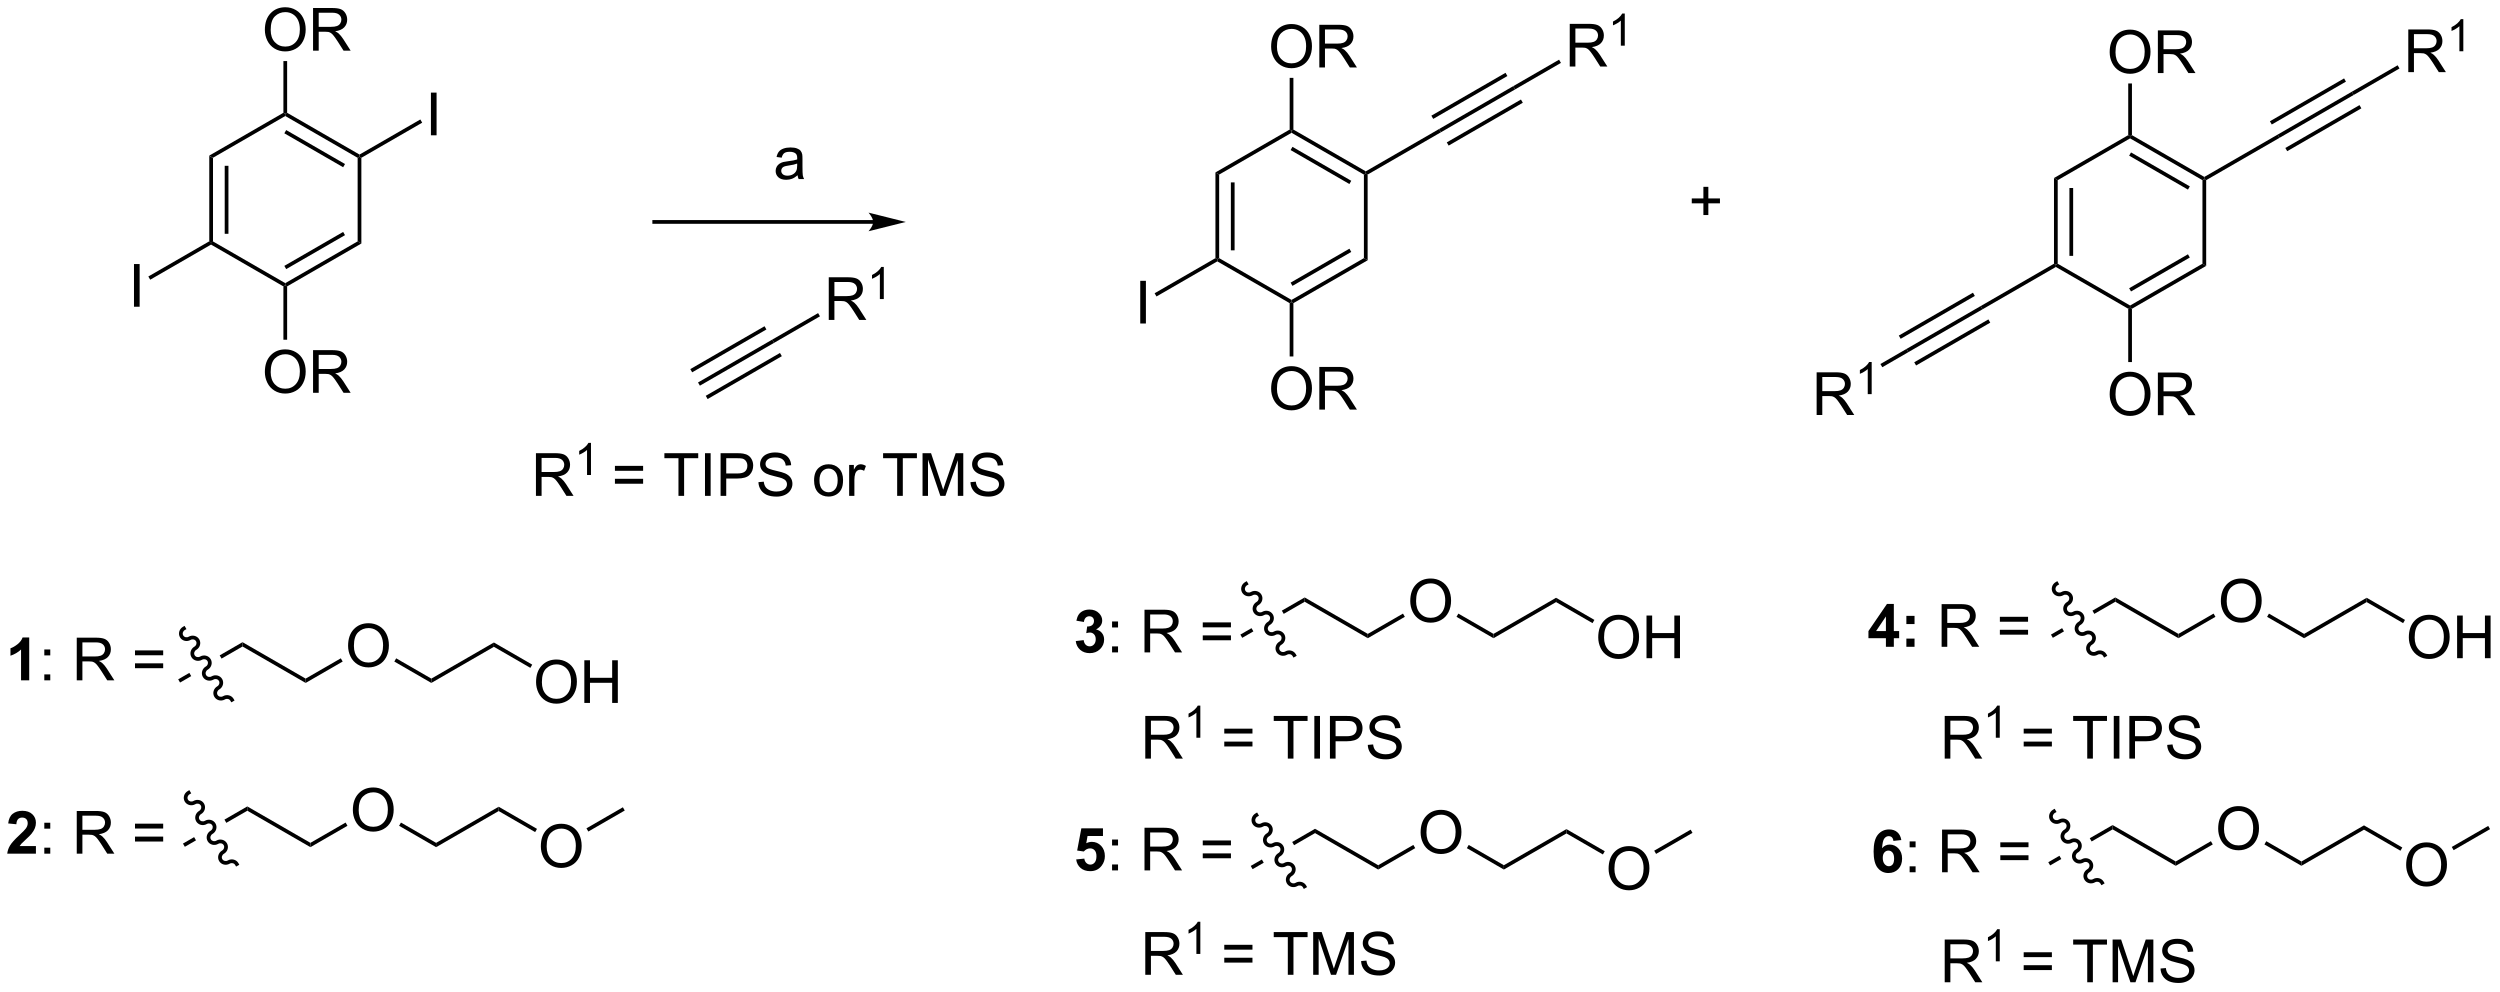 <?xml version="1.0" encoding="UTF-8"?>
<!DOCTYPE svg PUBLIC '-//W3C//DTD SVG 1.0//EN'
          'http://www.w3.org/TR/2001/REC-SVG-20010904/DTD/svg10.dtd'>
<svg stroke-dasharray="none" shape-rendering="auto" xmlns="http://www.w3.org/2000/svg" font-family="'Dialog'" text-rendering="auto" width="920" fill-opacity="1" color-interpolation="auto" color-rendering="auto" preserveAspectRatio="xMidYMid meet" font-size="12px" viewBox="0 0 920 365" fill="black" xmlns:xlink="http://www.w3.org/1999/xlink" stroke="black" image-rendering="auto" stroke-miterlimit="10" stroke-linecap="square" stroke-linejoin="miter" font-style="normal" stroke-width="1" height="365" stroke-dashoffset="0" font-weight="normal" stroke-opacity="1"
><!--Generated by the Batik Graphics2D SVG Generator--><defs id="genericDefs"
  /><g
  ><defs id="defs1"
    ><clipPath clipPathUnits="userSpaceOnUse" id="clipPath1"
      ><path d="M0.852 1.946 L345.545 1.946 L345.545 138.591 L0.852 138.591 L0.852 1.946 Z"
      /></clipPath
      ><clipPath clipPathUnits="userSpaceOnUse" id="clipPath2"
      ><path d="M-1.022 44.475 L-1.022 177.321 L334.087 177.321 L334.087 44.475 Z"
      /></clipPath
    ></defs
    ><g transform="scale(2.667,2.667) translate(-0.852,-1.946) matrix(1.029,0,0,1.029,1.903,-43.801)"
    ><path d="M27.041 65.356 L27.541 65.644 L27.541 76.856 L27.291 77 L27.041 76.856 ZM29.111 66.695 L29.111 75.805 L29.611 75.805 L29.611 66.695 Z" stroke="none" clip-path="url(#clipPath2)"
    /></g
    ><g transform="matrix(2.743,0,0,2.743,2.802,-121.991)"
    ><path d="M27.291 77.289 L27.291 77 L27.541 76.856 L37.25 82.461 L37.25 82.75 L37 82.894 Z" stroke="none" clip-path="url(#clipPath2)"
    /></g
    ><g transform="matrix(2.743,0,0,2.743,2.802,-121.991)"
    ><path d="M37.5 82.894 L37.25 82.75 L37.25 82.461 L46.959 76.856 L47.459 77.144 ZM37.375 80.576 L45.264 76.021 L45.014 75.588 L37.125 80.143 Z" stroke="none" clip-path="url(#clipPath2)"
    /></g
    ><g transform="matrix(2.743,0,0,2.743,2.802,-121.991)"
    ><path d="M47.459 77.144 L46.959 76.856 L46.959 65.644 L47.209 65.5 L47.459 65.644 Z" stroke="none" clip-path="url(#clipPath2)"
    /></g
    ><g transform="matrix(2.743,0,0,2.743,2.802,-121.991)"
    ><path d="M47.209 65.211 L47.209 65.5 L46.959 65.644 L37.25 60.039 L37.25 59.75 L37.5 59.606 ZM45.264 66.479 L37.375 61.924 L37.125 62.357 L45.014 66.912 Z" stroke="none" clip-path="url(#clipPath2)"
    /></g
    ><g transform="matrix(2.743,0,0,2.743,2.802,-121.991)"
    ><path d="M37 59.606 L37.25 59.75 L37.25 60.039 L27.541 65.644 L27.041 65.356 Z" stroke="none" clip-path="url(#clipPath2)"
    /></g
    ><g transform="matrix(2.743,0,0,2.743,2.802,-121.991)"
    ><path d="M56.791 62.625 L56.791 56.898 L57.549 56.898 L57.549 62.625 L56.791 62.625 Z" stroke="none" clip-path="url(#clipPath2)"
    /></g
    ><g transform="matrix(2.743,0,0,2.743,2.802,-121.991)"
    ><path d="M47.459 65.644 L47.209 65.5 L47.209 65.211 L55.369 60.501 L55.619 60.934 Z" stroke="none" clip-path="url(#clipPath2)"
    /></g
    ><g transform="matrix(2.743,0,0,2.743,2.802,-121.991)"
    ><path d="M16.954 85.625 L16.954 79.898 L17.712 79.898 L17.712 85.625 L16.954 85.625 Z" stroke="none" clip-path="url(#clipPath2)"
    /></g
    ><g transform="matrix(2.743,0,0,2.743,2.802,-121.991)"
    ><path d="M27.041 76.856 L27.291 77 L27.291 77.289 L19.131 81.999 L18.881 81.566 Z" stroke="none" clip-path="url(#clipPath2)"
    /></g
    ><g transform="matrix(2.743,0,0,2.743,2.802,-121.991)"
    ><path d="M34.513 48.486 Q34.513 47.059 35.279 46.254 Q36.044 45.447 37.255 45.447 Q38.047 45.447 38.682 45.827 Q39.32 46.205 39.654 46.882 Q39.99 47.559 39.99 48.418 Q39.99 49.291 39.638 49.978 Q39.286 50.666 38.641 51.02 Q37.997 51.374 37.25 51.374 Q36.443 51.374 35.805 50.983 Q35.169 50.59 34.841 49.916 Q34.513 49.239 34.513 48.486 ZM35.294 48.496 Q35.294 49.533 35.849 50.129 Q36.406 50.723 37.247 50.723 Q38.102 50.723 38.654 50.121 Q39.208 49.52 39.208 48.416 Q39.208 47.715 38.971 47.194 Q38.734 46.673 38.279 46.387 Q37.825 46.098 37.258 46.098 Q36.453 46.098 35.872 46.653 Q35.294 47.205 35.294 48.496 ZM40.978 51.275 L40.978 45.548 L43.517 45.548 Q44.283 45.548 44.681 45.702 Q45.079 45.856 45.316 46.246 Q45.556 46.637 45.556 47.111 Q45.556 47.72 45.16 48.14 Q44.767 48.556 43.941 48.668 Q44.243 48.814 44.4 48.955 Q44.73 49.259 45.027 49.715 L46.025 51.275 L45.072 51.275 L44.314 50.082 Q43.98 49.567 43.764 49.293 Q43.551 49.02 43.382 48.91 Q43.212 48.801 43.035 48.759 Q42.908 48.731 42.613 48.731 L41.736 48.731 L41.736 51.275 L40.978 51.275 ZM41.736 48.075 L43.363 48.075 Q43.884 48.075 44.176 47.968 Q44.47 47.861 44.621 47.624 Q44.775 47.387 44.775 47.111 Q44.775 46.705 44.478 46.444 Q44.184 46.181 43.548 46.181 L41.736 46.181 L41.736 48.075 Z" stroke="none" clip-path="url(#clipPath2)"
    /></g
    ><g transform="matrix(2.743,0,0,2.743,2.802,-121.991)"
    ><path d="M37.5 59.606 L37.25 59.75 L37 59.606 L37 52.667 L37.5 52.667 Z" stroke="none" clip-path="url(#clipPath2)"
    /></g
    ><g transform="matrix(2.743,0,0,2.743,2.802,-121.991)"
    ><path d="M34.513 94.386 Q34.513 92.959 35.279 92.154 Q36.044 91.347 37.255 91.347 Q38.047 91.347 38.682 91.727 Q39.32 92.105 39.654 92.782 Q39.99 93.459 39.99 94.318 Q39.99 95.191 39.638 95.878 Q39.286 96.566 38.641 96.92 Q37.997 97.274 37.25 97.274 Q36.443 97.274 35.805 96.883 Q35.169 96.49 34.841 95.816 Q34.513 95.138 34.513 94.386 ZM35.294 94.396 Q35.294 95.433 35.849 96.029 Q36.406 96.623 37.247 96.623 Q38.102 96.623 38.654 96.021 Q39.208 95.42 39.208 94.316 Q39.208 93.615 38.971 93.094 Q38.734 92.573 38.279 92.287 Q37.825 91.998 37.258 91.998 Q36.453 91.998 35.872 92.553 Q35.294 93.105 35.294 94.396 ZM40.978 97.175 L40.978 91.448 L43.517 91.448 Q44.283 91.448 44.681 91.602 Q45.079 91.756 45.316 92.146 Q45.556 92.537 45.556 93.011 Q45.556 93.62 45.16 94.04 Q44.767 94.456 43.941 94.568 Q44.243 94.714 44.4 94.855 Q44.73 95.159 45.027 95.615 L46.025 97.175 L45.072 97.175 L44.314 95.982 Q43.98 95.467 43.764 95.193 Q43.551 94.92 43.382 94.81 Q43.212 94.701 43.035 94.659 Q42.908 94.631 42.613 94.631 L41.736 94.631 L41.736 97.175 L40.978 97.175 ZM41.736 93.975 L43.363 93.975 Q43.884 93.975 44.176 93.868 Q44.47 93.761 44.621 93.524 Q44.775 93.287 44.775 93.011 Q44.775 92.605 44.478 92.344 Q44.184 92.081 43.548 92.081 L41.736 92.081 L41.736 93.975 Z" stroke="none" clip-path="url(#clipPath2)"
    /></g
    ><g transform="matrix(2.743,0,0,2.743,2.802,-121.991)"
    ><path d="M37 82.894 L37.25 82.75 L37.5 82.894 L37.5 90.051 L37 90.051 Z" stroke="none" clip-path="url(#clipPath2)"
    /></g
    ><g transform="matrix(2.743,0,0,2.743,2.802,-121.991)"
    ><path d="M116.125 74 L86.75 74 L86.5 74 L86.5 74.5 L86.75 74.5 L116.125 74.5 L116.375 74.5 L116.375 74 L116.125 74 ZM120.5 74.25 L115.5 73 C115.5 73 116.125 73.703 116.125 74.25 C116.125 74.797 115.5 75.5 115.5 75.5 Z" stroke="none" clip-path="url(#clipPath2)"
    /></g
    ><g transform="matrix(2.743,0,0,2.743,2.802,-121.991)"
    ><path d="M162.041 67.606 L162.541 67.894 L162.541 79.106 L162.291 79.25 L162.041 79.106 ZM164.111 68.945 L164.111 78.055 L164.611 78.055 L164.611 68.945 Z" stroke="none" clip-path="url(#clipPath2)"
    /></g
    ><g transform="matrix(2.743,0,0,2.743,2.802,-121.991)"
    ><path d="M162.291 79.539 L162.291 79.25 L162.541 79.106 L172.25 84.711 L172.25 85 L172 85.144 Z" stroke="none" clip-path="url(#clipPath2)"
    /></g
    ><g transform="matrix(2.743,0,0,2.743,2.802,-121.991)"
    ><path d="M172.5 85.144 L172.25 85 L172.25 84.711 L181.959 79.106 L182.459 79.394 ZM172.375 82.826 L180.264 78.271 L180.014 77.838 L172.125 82.393 Z" stroke="none" clip-path="url(#clipPath2)"
    /></g
    ><g transform="matrix(2.743,0,0,2.743,2.802,-121.991)"
    ><path d="M182.459 79.394 L181.959 79.106 L181.959 67.894 L182.209 67.75 L182.459 67.894 Z" stroke="none" clip-path="url(#clipPath2)"
    /></g
    ><g transform="matrix(2.743,0,0,2.743,2.802,-121.991)"
    ><path d="M182.209 67.461 L182.209 67.75 L181.959 67.894 L172.25 62.289 L172.25 62 L172.5 61.856 ZM180.264 68.729 L172.375 64.174 L172.125 64.607 L180.014 69.162 Z" stroke="none" clip-path="url(#clipPath2)"
    /></g
    ><g transform="matrix(2.743,0,0,2.743,2.802,-121.991)"
    ><path d="M172 61.856 L172.25 62 L172.25 62.289 L162.541 67.894 L162.041 67.606 Z" stroke="none" clip-path="url(#clipPath2)"
    /></g
    ><g transform="matrix(2.743,0,0,2.743,2.802,-121.991)"
    ><path d="M182.459 67.894 L182.209 67.75 L182.209 67.461 L192.037 61.787 L192.3 62.213 Z" stroke="none" clip-path="url(#clipPath2)"
    /></g
    ><g transform="matrix(2.743,0,0,2.743,2.802,-121.991)"
    ><path d="M151.954 87.875 L151.954 82.148 L152.712 82.148 L152.712 87.875 L151.954 87.875 Z" stroke="none" clip-path="url(#clipPath2)"
    /></g
    ><g transform="matrix(2.743,0,0,2.743,2.802,-121.991)"
    ><path d="M162.041 79.106 L162.291 79.25 L162.291 79.539 L154.131 84.249 L153.881 83.816 Z" stroke="none" clip-path="url(#clipPath2)"
    /></g
    ><g transform="matrix(2.743,0,0,2.743,2.802,-121.991)"
    ><path d="M169.513 50.736 Q169.513 49.309 170.279 48.504 Q171.044 47.697 172.255 47.697 Q173.047 47.697 173.682 48.077 Q174.32 48.455 174.654 49.132 Q174.99 49.809 174.99 50.668 Q174.99 51.541 174.638 52.228 Q174.286 52.916 173.641 53.27 Q172.997 53.624 172.25 53.624 Q171.443 53.624 170.805 53.233 Q170.169 52.84 169.841 52.166 Q169.513 51.489 169.513 50.736 ZM170.294 50.746 Q170.294 51.783 170.849 52.379 Q171.406 52.973 172.247 52.973 Q173.102 52.973 173.654 52.371 Q174.208 51.77 174.208 50.666 Q174.208 49.965 173.971 49.444 Q173.734 48.923 173.279 48.637 Q172.826 48.348 172.258 48.348 Q171.453 48.348 170.872 48.903 Q170.294 49.455 170.294 50.746 ZM175.978 53.525 L175.978 47.798 L178.517 47.798 Q179.282 47.798 179.681 47.952 Q180.079 48.106 180.316 48.496 Q180.556 48.887 180.556 49.361 Q180.556 49.97 180.16 50.39 Q179.767 50.806 178.941 50.918 Q179.244 51.064 179.4 51.205 Q179.731 51.509 180.027 51.965 L181.025 53.525 L180.072 53.525 L179.314 52.332 Q178.981 51.817 178.764 51.543 Q178.551 51.27 178.381 51.16 Q178.212 51.051 178.035 51.009 Q177.907 50.981 177.613 50.981 L176.736 50.981 L176.736 53.525 L175.978 53.525 ZM176.736 50.325 L178.363 50.325 Q178.884 50.325 179.176 50.218 Q179.47 50.111 179.621 49.874 Q179.775 49.637 179.775 49.361 Q179.775 48.955 179.478 48.694 Q179.184 48.431 178.548 48.431 L176.736 48.431 L176.736 50.325 Z" stroke="none" clip-path="url(#clipPath2)"
    /></g
    ><g transform="matrix(2.743,0,0,2.743,2.802,-121.991)"
    ><path d="M172.5 61.856 L172.25 62 L172 61.856 L172 54.917 L172.5 54.917 Z" stroke="none" clip-path="url(#clipPath2)"
    /></g
    ><g transform="matrix(2.743,0,0,2.743,2.802,-121.991)"
    ><path d="M169.513 96.636 Q169.513 95.209 170.279 94.404 Q171.044 93.597 172.255 93.597 Q173.047 93.597 173.682 93.977 Q174.32 94.355 174.654 95.032 Q174.99 95.709 174.99 96.568 Q174.99 97.441 174.638 98.128 Q174.286 98.816 173.641 99.17 Q172.997 99.524 172.25 99.524 Q171.443 99.524 170.805 99.133 Q170.169 98.74 169.841 98.066 Q169.513 97.388 169.513 96.636 ZM170.294 96.646 Q170.294 97.683 170.849 98.279 Q171.406 98.873 172.247 98.873 Q173.102 98.873 173.654 98.271 Q174.208 97.67 174.208 96.566 Q174.208 95.865 173.971 95.344 Q173.734 94.823 173.279 94.537 Q172.826 94.248 172.258 94.248 Q171.453 94.248 170.872 94.803 Q170.294 95.355 170.294 96.646 ZM175.978 99.425 L175.978 93.698 L178.517 93.698 Q179.282 93.698 179.681 93.852 Q180.079 94.006 180.316 94.396 Q180.556 94.787 180.556 95.261 Q180.556 95.87 180.16 96.29 Q179.767 96.706 178.941 96.818 Q179.244 96.964 179.4 97.105 Q179.731 97.409 180.027 97.865 L181.025 99.425 L180.072 99.425 L179.314 98.232 Q178.981 97.717 178.764 97.443 Q178.551 97.17 178.381 97.06 Q178.212 96.951 178.035 96.909 Q177.907 96.881 177.613 96.881 L176.736 96.881 L176.736 99.425 L175.978 99.425 ZM176.736 96.225 L178.363 96.225 Q178.884 96.225 179.176 96.118 Q179.47 96.011 179.621 95.774 Q179.775 95.537 179.775 95.261 Q179.775 94.855 179.478 94.594 Q179.184 94.331 178.548 94.331 L176.736 94.331 L176.736 96.225 Z" stroke="none" clip-path="url(#clipPath2)"
    /></g
    ><g transform="matrix(2.743,0,0,2.743,2.802,-121.991)"
    ><path d="M172 85.144 L172.25 85 L172.5 85.144 L172.5 92.301 L172 92.301 Z" stroke="none" clip-path="url(#clipPath2)"
    /></g
    ><g transform="matrix(2.743,0,0,2.743,2.802,-121.991)"
    ><path d="M274.541 68.356 L275.041 68.644 L275.041 79.856 L274.791 80 L274.541 79.856 ZM276.611 69.695 L276.611 78.805 L277.111 78.805 L277.111 69.695 Z" stroke="none" clip-path="url(#clipPath2)"
    /></g
    ><g transform="matrix(2.743,0,0,2.743,2.802,-121.991)"
    ><path d="M274.791 80.289 L274.791 80 L275.041 79.856 L284.75 85.461 L284.75 85.75 L284.5 85.894 Z" stroke="none" clip-path="url(#clipPath2)"
    /></g
    ><g transform="matrix(2.743,0,0,2.743,2.802,-121.991)"
    ><path d="M285 85.894 L284.75 85.75 L284.75 85.461 L294.459 79.856 L294.959 80.144 ZM284.875 83.576 L292.764 79.021 L292.514 78.588 L284.625 83.143 Z" stroke="none" clip-path="url(#clipPath2)"
    /></g
    ><g transform="matrix(2.743,0,0,2.743,2.802,-121.991)"
    ><path d="M294.959 80.144 L294.459 79.856 L294.459 68.644 L294.709 68.5 L294.959 68.644 Z" stroke="none" clip-path="url(#clipPath2)"
    /></g
    ><g transform="matrix(2.743,0,0,2.743,2.802,-121.991)"
    ><path d="M294.709 68.211 L294.709 68.5 L294.459 68.644 L284.75 63.039 L284.75 62.75 L285 62.606 ZM292.764 69.479 L284.875 64.924 L284.625 65.357 L292.514 69.912 Z" stroke="none" clip-path="url(#clipPath2)"
    /></g
    ><g transform="matrix(2.743,0,0,2.743,2.802,-121.991)"
    ><path d="M284.5 62.606 L284.75 62.75 L284.75 63.039 L275.041 68.644 L274.541 68.356 Z" stroke="none" clip-path="url(#clipPath2)"
    /></g
    ><g transform="matrix(2.743,0,0,2.743,2.802,-121.991)"
    ><path d="M294.959 68.644 L294.709 68.5 L294.709 68.211 L304.537 62.537 L304.8 62.963 Z" stroke="none" clip-path="url(#clipPath2)"
    /></g
    ><g transform="matrix(2.743,0,0,2.743,2.802,-121.991)"
    ><path d="M274.541 79.856 L274.791 80 L274.791 80.289 L264.955 85.967 L264.707 85.533 Z" stroke="none" clip-path="url(#clipPath2)"
    /></g
    ><g transform="matrix(2.743,0,0,2.743,2.802,-121.991)"
    ><path d="M282.013 51.486 Q282.013 50.059 282.779 49.254 Q283.544 48.447 284.755 48.447 Q285.547 48.447 286.182 48.827 Q286.82 49.205 287.154 49.882 Q287.49 50.559 287.49 51.418 Q287.49 52.291 287.138 52.978 Q286.786 53.666 286.141 54.02 Q285.497 54.374 284.75 54.374 Q283.943 54.374 283.305 53.983 Q282.669 53.59 282.341 52.916 Q282.013 52.239 282.013 51.486 ZM282.794 51.496 Q282.794 52.533 283.349 53.129 Q283.906 53.723 284.747 53.723 Q285.602 53.723 286.154 53.121 Q286.708 52.52 286.708 51.416 Q286.708 50.715 286.471 50.194 Q286.234 49.673 285.779 49.387 Q285.325 49.098 284.758 49.098 Q283.953 49.098 283.372 49.653 Q282.794 50.205 282.794 51.496 ZM288.478 54.275 L288.478 48.548 L291.017 48.548 Q291.783 48.548 292.181 48.702 Q292.579 48.856 292.816 49.246 Q293.056 49.637 293.056 50.111 Q293.056 50.72 292.66 51.14 Q292.267 51.556 291.441 51.668 Q291.743 51.814 291.9 51.955 Q292.231 52.259 292.527 52.715 L293.525 54.275 L292.572 54.275 L291.814 53.082 Q291.481 52.567 291.264 52.293 Q291.051 52.02 290.882 51.91 Q290.712 51.801 290.535 51.759 Q290.408 51.731 290.113 51.731 L289.236 51.731 L289.236 54.275 L288.478 54.275 ZM289.236 51.075 L290.863 51.075 Q291.384 51.075 291.676 50.968 Q291.97 50.861 292.121 50.624 Q292.275 50.387 292.275 50.111 Q292.275 49.705 291.978 49.444 Q291.684 49.181 291.048 49.181 L289.236 49.181 L289.236 51.075 Z" stroke="none" clip-path="url(#clipPath2)"
    /></g
    ><g transform="matrix(2.743,0,0,2.743,2.802,-121.991)"
    ><path d="M285 62.606 L284.75 62.75 L284.5 62.606 L284.5 55.667 L285 55.667 Z" stroke="none" clip-path="url(#clipPath2)"
    /></g
    ><g transform="matrix(2.743,0,0,2.743,2.802,-121.991)"
    ><path d="M282.013 97.386 Q282.013 95.959 282.779 95.154 Q283.544 94.347 284.755 94.347 Q285.547 94.347 286.182 94.727 Q286.82 95.105 287.154 95.782 Q287.49 96.459 287.49 97.318 Q287.49 98.191 287.138 98.878 Q286.786 99.566 286.141 99.92 Q285.497 100.274 284.75 100.274 Q283.943 100.274 283.305 99.883 Q282.669 99.49 282.341 98.816 Q282.013 98.138 282.013 97.386 ZM282.794 97.396 Q282.794 98.433 283.349 99.029 Q283.906 99.623 284.747 99.623 Q285.602 99.623 286.154 99.021 Q286.708 98.42 286.708 97.316 Q286.708 96.615 286.471 96.094 Q286.234 95.573 285.779 95.287 Q285.325 94.998 284.758 94.998 Q283.953 94.998 283.372 95.553 Q282.794 96.105 282.794 97.396 ZM288.478 100.175 L288.478 94.448 L291.017 94.448 Q291.783 94.448 292.181 94.602 Q292.579 94.756 292.816 95.146 Q293.056 95.537 293.056 96.011 Q293.056 96.62 292.66 97.04 Q292.267 97.456 291.441 97.568 Q291.743 97.714 291.9 97.855 Q292.231 98.159 292.527 98.615 L293.525 100.175 L292.572 100.175 L291.814 98.982 Q291.481 98.467 291.264 98.193 Q291.051 97.92 290.882 97.81 Q290.712 97.701 290.535 97.659 Q290.408 97.631 290.113 97.631 L289.236 97.631 L289.236 100.175 L288.478 100.175 ZM289.236 96.975 L290.863 96.975 Q291.384 96.975 291.676 96.868 Q291.97 96.761 292.121 96.524 Q292.275 96.287 292.275 96.011 Q292.275 95.605 291.978 95.344 Q291.684 95.081 291.048 95.081 L289.236 95.081 L289.236 96.975 Z" stroke="none" clip-path="url(#clipPath2)"
    /></g
    ><g transform="matrix(2.743,0,0,2.743,2.802,-121.991)"
    ><path d="M284.5 85.894 L284.75 85.75 L285 85.894 L285 93.051 L284.5 93.051 Z" stroke="none" clip-path="url(#clipPath2)"
    /></g
    ><g transform="matrix(2.743,0,0,2.743,2.802,-121.991)"
    ><path d="M192.3 62.213 L192.037 61.787 L201.994 56.033 L202.244 56.467 ZM191.259 60.425 L201.209 54.675 L200.958 54.242 L191.009 59.992 ZM193.329 64.007 L203.279 58.258 L203.029 57.825 L193.078 63.575 Z" stroke="none" clip-path="url(#clipPath2)"
    /></g
    ><g transform="matrix(2.743,0,0,2.743,2.802,-121.991)"
    ><path d="M304.8 62.963 L304.537 62.537 L314.493 56.783 L314.744 57.217 ZM303.759 61.175 L313.709 55.425 L313.459 54.992 L303.509 60.742 ZM305.829 64.757 L315.779 59.008 L315.529 58.575 L305.579 64.325 Z" stroke="none" clip-path="url(#clipPath2)"
    /></g
    ><g transform="matrix(2.743,0,0,2.743,2.802,-121.991)"
    ><path d="M264.707 85.533 L264.955 85.967 L255.006 91.716 L254.756 91.284 ZM265.741 87.325 L255.791 93.075 L256.041 93.507 L265.991 87.758 ZM263.671 83.743 L253.721 89.493 L253.971 89.925 L263.921 84.175 Z" stroke="none" clip-path="url(#clipPath2)"
    /></g
    ><g transform="matrix(2.743,0,0,2.743,2.802,-121.991)"
    ><path d="M209.574 53.4 L209.574 47.673 L212.113 47.673 Q212.879 47.673 213.277 47.827 Q213.675 47.981 213.912 48.371 Q214.152 48.762 214.152 49.236 Q214.152 49.845 213.756 50.265 Q213.363 50.681 212.537 50.793 Q212.839 50.939 212.996 51.08 Q213.326 51.384 213.623 51.84 L214.621 53.4 L213.668 53.4 L212.91 52.207 Q212.576 51.692 212.36 51.418 Q212.147 51.145 211.977 51.035 Q211.808 50.926 211.631 50.884 Q211.504 50.856 211.209 50.856 L210.332 50.856 L210.332 53.4 L209.574 53.4 ZM210.332 50.2 L211.959 50.2 Q212.48 50.2 212.772 50.093 Q213.066 49.986 213.217 49.749 Q213.371 49.512 213.371 49.236 Q213.371 48.83 213.074 48.569 Q212.78 48.306 212.144 48.306 L210.332 48.306 L210.332 50.2 Z" stroke="none" clip-path="url(#clipPath2)"
    /></g
    ><g transform="matrix(2.743,0,0,2.743,2.802,-121.991)"
    ><path d="M216.957 50.6 L216.43 50.6 L216.43 47.239 Q216.238 47.42 215.93 47.602 Q215.621 47.784 215.375 47.875 L215.375 47.366 Q215.817 47.157 216.147 46.862 Q216.479 46.565 216.617 46.288 L216.957 46.288 L216.957 50.6 Z" stroke="none" clip-path="url(#clipPath2)"
    /></g
    ><g transform="matrix(2.743,0,0,2.743,2.802,-121.991)"
    ><path d="M202.244 56.467 L201.994 56.033 L208.143 52.48 L208.394 52.912 Z" stroke="none" clip-path="url(#clipPath2)"
    /></g
    ><g transform="matrix(2.743,0,0,2.743,2.802,-121.991)"
    ><path d="M322.074 54.15 L322.074 48.423 L324.613 48.423 Q325.378 48.423 325.777 48.577 Q326.175 48.731 326.412 49.121 Q326.652 49.512 326.652 49.986 Q326.652 50.595 326.256 51.015 Q325.863 51.431 325.037 51.543 Q325.339 51.689 325.496 51.83 Q325.826 52.134 326.123 52.59 L327.121 54.15 L326.168 54.15 L325.41 52.957 Q325.076 52.442 324.86 52.168 Q324.647 51.895 324.477 51.785 Q324.308 51.676 324.131 51.634 Q324.003 51.606 323.709 51.606 L322.832 51.606 L322.832 54.15 L322.074 54.15 ZM322.832 50.95 L324.459 50.95 Q324.98 50.95 325.272 50.843 Q325.566 50.736 325.717 50.499 Q325.871 50.262 325.871 49.986 Q325.871 49.58 325.574 49.319 Q325.279 49.056 324.644 49.056 L322.832 49.056 L322.832 50.95 Z" stroke="none" clip-path="url(#clipPath2)"
    /></g
    ><g transform="matrix(2.743,0,0,2.743,2.802,-121.991)"
    ><path d="M329.457 51.35 L328.93 51.35 L328.93 47.989 Q328.738 48.17 328.43 48.352 Q328.121 48.534 327.875 48.625 L327.875 48.116 Q328.317 47.907 328.647 47.612 Q328.979 47.315 329.117 47.038 L329.457 47.038 L329.457 51.35 Z" stroke="none" clip-path="url(#clipPath2)"
    /></g
    ><g transform="matrix(2.743,0,0,2.743,2.802,-121.991)"
    ><path d="M314.744 57.217 L314.493 56.783 L320.644 53.23 L320.894 53.662 Z" stroke="none" clip-path="url(#clipPath2)"
    /></g
    ><g transform="matrix(2.743,0,0,2.743,2.802,-121.991)"
    ><path d="M242.698 100.15 L242.698 94.423 L245.237 94.423 Q246.003 94.423 246.401 94.577 Q246.8 94.731 247.037 95.121 Q247.276 95.512 247.276 95.986 Q247.276 96.595 246.881 97.015 Q246.487 97.431 245.662 97.543 Q245.964 97.689 246.12 97.83 Q246.451 98.134 246.748 98.59 L247.745 100.15 L246.792 100.15 L246.034 98.957 Q245.701 98.442 245.485 98.168 Q245.271 97.895 245.102 97.785 Q244.933 97.676 244.756 97.634 Q244.628 97.606 244.334 97.606 L243.456 97.606 L243.456 100.15 L242.698 100.15 ZM243.456 96.95 L245.084 96.95 Q245.605 96.95 245.896 96.843 Q246.19 96.736 246.341 96.499 Q246.495 96.262 246.495 95.986 Q246.495 95.58 246.198 95.319 Q245.904 95.056 245.269 95.056 L243.456 95.056 L243.456 96.95 Z" stroke="none" clip-path="url(#clipPath2)"
    /></g
    ><g transform="matrix(2.743,0,0,2.743,2.802,-121.991)"
    ><path d="M250.082 97.35 L249.554 97.35 L249.554 93.989 Q249.363 94.17 249.054 94.352 Q248.746 94.534 248.5 94.625 L248.5 94.116 Q248.941 93.907 249.271 93.612 Q249.603 93.315 249.742 93.037 L250.082 93.037 L250.082 97.35 Z" stroke="none" clip-path="url(#clipPath2)"
    /></g
    ><g transform="matrix(2.743,0,0,2.743,2.802,-121.991)"
    ><path d="M254.756 91.284 L255.006 91.716 L251.505 93.74 L251.255 93.307 Z" stroke="none" clip-path="url(#clipPath2)"
    /></g
    ><g transform="matrix(2.743,0,0,2.743,2.802,-121.991)"
    ><path d="M227.505 73.323 L227.505 71.753 L225.945 71.753 L225.945 71.096 L227.505 71.096 L227.505 69.539 L228.169 69.539 L228.169 71.096 L229.727 71.096 L229.727 71.753 L228.169 71.753 L228.169 73.323 L227.505 73.323 Z" stroke="none" clip-path="url(#clipPath2)"
    /></g
    ><g transform="matrix(2.743,0,0,2.743,2.802,-121.991)"
    ><path d="M92.875 96.216 L92.625 95.784 L102.593 90.028 L102.825 90.472 ZM91.84 94.424 L101.799 88.674 L101.549 88.241 L91.59 93.991 ZM93.91 98.009 L103.869 92.259 L103.619 91.826 L93.66 97.576 Z" stroke="none" clip-path="url(#clipPath2)"
    /></g
    ><g transform="matrix(2.743,0,0,2.743,2.802,-121.991)"
    ><path d="M110.165 87.4 L110.165 81.673 L112.704 81.673 Q113.469 81.673 113.868 81.827 Q114.266 81.981 114.503 82.371 Q114.743 82.762 114.743 83.236 Q114.743 83.845 114.347 84.265 Q113.954 84.681 113.128 84.793 Q113.43 84.939 113.586 85.08 Q113.917 85.384 114.214 85.84 L115.211 87.4 L114.258 87.4 L113.501 86.207 Q113.167 85.692 112.951 85.418 Q112.737 85.145 112.568 85.035 Q112.399 84.926 112.222 84.884 Q112.094 84.856 111.8 84.856 L110.922 84.856 L110.922 87.4 L110.165 87.4 ZM110.922 84.2 L112.55 84.2 Q113.071 84.2 113.362 84.093 Q113.657 83.986 113.808 83.749 Q113.961 83.512 113.961 83.236 Q113.961 82.83 113.665 82.569 Q113.37 82.306 112.735 82.306 L110.922 82.306 L110.922 84.2 Z" stroke="none" clip-path="url(#clipPath2)"
    /></g
    ><g transform="matrix(2.743,0,0,2.743,2.802,-121.991)"
    ><path d="M117.548 84.6 L117.021 84.6 L117.021 81.239 Q116.829 81.42 116.521 81.602 Q116.212 81.784 115.966 81.875 L115.966 81.366 Q116.407 81.157 116.737 80.862 Q117.069 80.565 117.208 80.287 L117.548 80.287 L117.548 84.6 Z" stroke="none" clip-path="url(#clipPath2)"
    /></g
    ><g transform="matrix(2.743,0,0,2.743,2.802,-121.991)"
    ><path d="M102.825 90.472 L102.593 90.028 L108.734 86.48 L108.984 86.912 Z" stroke="none" clip-path="url(#clipPath2)"
    /></g
    ><g transform="matrix(2.743,0,0,2.743,2.802,-121.991)"
    ><path d="M105.984 67.987 Q105.594 68.32 105.232 68.458 Q104.872 68.594 104.458 68.594 Q103.773 68.594 103.406 68.26 Q103.039 67.924 103.039 67.406 Q103.039 67.102 103.177 66.849 Q103.318 66.596 103.542 66.445 Q103.766 66.292 104.047 66.213 Q104.255 66.159 104.672 66.109 Q105.523 66.008 105.927 65.867 Q105.93 65.721 105.93 65.682 Q105.93 65.253 105.732 65.078 Q105.461 64.838 104.93 64.838 Q104.435 64.838 104.198 65.013 Q103.961 65.188 103.849 65.628 L103.162 65.534 Q103.255 65.094 103.469 64.823 Q103.685 64.549 104.091 64.404 Q104.497 64.258 105.031 64.258 Q105.562 64.258 105.893 64.383 Q106.227 64.508 106.383 64.698 Q106.539 64.885 106.602 65.174 Q106.638 65.354 106.638 65.823 L106.638 66.76 Q106.638 67.742 106.682 68.003 Q106.727 68.26 106.859 68.5 L106.125 68.5 Q106.016 68.281 105.984 67.987 ZM105.927 66.417 Q105.544 66.573 104.779 66.682 Q104.344 66.745 104.164 66.823 Q103.984 66.901 103.885 67.052 Q103.789 67.203 103.789 67.385 Q103.789 67.667 104.003 67.854 Q104.216 68.042 104.625 68.042 Q105.031 68.042 105.346 67.865 Q105.664 67.688 105.812 67.378 Q105.927 67.141 105.927 66.674 L105.927 66.417 Z" stroke="none" clip-path="url(#clipPath2)"
    /></g
    ><g transform="matrix(2.743,0,0,2.743,2.802,-121.991)"
    ><path d="M32.155 152.663 L29.091 154.432 L29.091 154.432 L29.341 154.865 L29.341 154.865 L32.155 153.24 L32.155 152.663 ZM25.021 156.782 L23.525 157.646 L23.775 158.079 L25.271 157.215 L25.271 157.215 L25.021 156.782 Z" stroke="none" clip-path="url(#clipPath2)"
    /></g
    ><g transform="matrix(2.743,0,0,2.743,2.802,-121.991)"
    ><path d="M32.155 153.24 L32.155 152.663 L40.624 157.552 L40.624 158.13 Z" stroke="none" clip-path="url(#clipPath2)"
    /></g
    ><g transform="matrix(2.743,0,0,2.743,2.802,-121.991)"
    ><path d="M46.318 153.159 Q46.318 151.732 47.084 150.927 Q47.849 150.12 49.06 150.12 Q49.852 150.12 50.487 150.5 Q51.125 150.878 51.459 151.555 Q51.795 152.232 51.795 153.091 Q51.795 153.964 51.443 154.651 Q51.092 155.339 50.446 155.693 Q49.802 156.047 49.055 156.047 Q48.248 156.047 47.61 155.656 Q46.974 155.263 46.646 154.589 Q46.318 153.912 46.318 153.159 ZM47.099 153.17 Q47.099 154.206 47.654 154.802 Q48.211 155.396 49.052 155.396 Q49.907 155.396 50.459 154.795 Q51.013 154.193 51.013 153.089 Q51.013 152.388 50.776 151.868 Q50.539 151.347 50.084 151.06 Q49.63 150.771 49.063 150.771 Q48.258 150.771 47.677 151.326 Q47.099 151.878 47.099 153.17 Z" stroke="none" clip-path="url(#clipPath2)"
    /></g
    ><g transform="matrix(2.743,0,0,2.743,2.802,-121.991)"
    ><path d="M40.624 158.13 L40.624 157.552 L45.343 154.828 L45.593 155.261 Z" stroke="none" clip-path="url(#clipPath2)"
    /></g
    ><g transform="matrix(2.743,0,0,2.743,2.802,-121.991)"
    ><path d="M52.522 155.263 L52.772 154.83 L57.486 157.552 L57.486 158.13 Z" stroke="none" clip-path="url(#clipPath2)"
    /></g
    ><g transform="matrix(2.743,0,0,2.743,2.802,-121.991)"
    ><path d="M57.486 158.13 L57.486 157.552 L65.881 152.706 L65.881 153.283 Z" stroke="none" clip-path="url(#clipPath2)"
    /></g
    ><g transform="matrix(2.743,0,0,2.743,2.802,-121.991)"
    ><path d="M71.538 158.027 Q71.538 156.6 72.304 155.795 Q73.069 154.988 74.28 154.988 Q75.072 154.988 75.707 155.368 Q76.345 155.746 76.679 156.423 Q77.014 157.1 77.014 157.959 Q77.014 158.832 76.663 159.519 Q76.311 160.207 75.665 160.561 Q75.022 160.915 74.275 160.915 Q73.468 160.915 72.83 160.524 Q72.194 160.131 71.866 159.457 Q71.538 158.78 71.538 158.027 ZM72.319 158.037 Q72.319 159.074 72.874 159.67 Q73.431 160.264 74.272 160.264 Q75.126 160.264 75.679 159.662 Q76.233 159.061 76.233 157.957 Q76.233 157.256 75.996 156.735 Q75.759 156.214 75.304 155.928 Q74.85 155.639 74.283 155.639 Q73.478 155.639 72.897 156.194 Q72.319 156.746 72.319 158.037 Z" stroke="none" clip-path="url(#clipPath2)"
    /></g
    ><g transform="matrix(2.743,0,0,2.743,2.802,-121.991)"
    ><path d="M65.881 153.283 L65.881 152.706 L71.022 155.675 L70.772 156.108 Z" stroke="none" clip-path="url(#clipPath2)"
    /></g
    ><g transform="matrix(2.743,0,0,2.743,2.802,-121.991)"
    ><path d="M77.907 156.033 L77.657 155.6 L82.544 152.778 L82.794 153.211 Z" stroke="none" clip-path="url(#clipPath2)"
    /></g
    ><g transform="matrix(2.743,0,0,2.743,2.802,-121.991)"
    ><path d="M24.166 150.6 C23.664 150.89 23.484 151.52 23.765 152.007 C24.046 152.494 24.681 152.654 25.184 152.364 C25.447 152.212 25.776 152.289 25.919 152.537 C26.062 152.785 25.965 153.109 25.702 153.261 C25.2 153.551 25.02 154.18 25.301 154.667 C25.582 155.154 26.217 155.314 26.72 155.024 C26.983 154.872 27.312 154.95 27.455 155.197 C27.598 155.445 27.501 155.769 27.238 155.921 C26.735 156.211 26.556 156.841 26.837 157.328 C27.118 157.815 27.753 157.974 28.256 157.684 C28.519 157.532 28.848 157.61 28.991 157.858 C29.134 158.106 29.037 158.43 28.774 158.582 C28.271 158.871 28.092 159.501 28.373 159.988 C28.654 160.475 29.289 160.635 29.792 160.345 C30.055 160.193 30.384 160.271 30.527 160.518 L30.652 160.735 L31.085 160.485 L30.96 160.268 C30.679 159.781 30.044 159.622 29.542 159.912 C29.279 160.064 28.95 159.986 28.806 159.738 C28.663 159.491 28.761 159.167 29.024 159.015 C29.526 158.725 29.705 158.095 29.424 157.608 C29.143 157.121 28.508 156.961 28.006 157.251 C27.743 157.403 27.413 157.326 27.27 157.078 C27.127 156.83 27.225 156.506 27.488 156.354 C27.99 156.064 28.169 155.435 27.888 154.948 C27.607 154.461 26.972 154.301 26.47 154.591 C26.207 154.743 25.878 154.665 25.735 154.417 C25.591 154.17 25.689 153.846 25.952 153.694 C26.454 153.404 26.633 152.774 26.352 152.287 C26.071 151.8 25.436 151.641 24.934 151.93 C24.671 152.082 24.342 152.005 24.198 151.757 C24.055 151.509 24.153 151.185 24.416 151.033 L24.632 150.909 L24.382 150.475 L24.166 150.6 Z" stroke="none" clip-path="url(#clipPath2)"
    /></g
    ><g transform="matrix(2.743,0,0,2.743,2.802,-121.991)"
    ><path d="M31.515 130.628 L28.451 132.397 L28.451 132.397 L28.701 132.83 L31.515 131.206 L31.515 130.628 ZM24.381 134.747 L22.885 135.611 L23.135 136.044 L24.631 135.18 L24.631 135.18 L24.381 134.747 Z" stroke="none" clip-path="url(#clipPath2)"
    /></g
    ><g transform="matrix(2.743,0,0,2.743,2.802,-121.991)"
    ><path d="M31.515 131.206 L31.515 130.628 L39.983 135.517 L39.983 136.095 Z" stroke="none" clip-path="url(#clipPath2)"
    /></g
    ><g transform="matrix(2.743,0,0,2.743,2.802,-121.991)"
    ><path d="M45.678 131.124 Q45.678 129.697 46.443 128.892 Q47.209 128.085 48.42 128.085 Q49.211 128.085 49.847 128.465 Q50.485 128.843 50.818 129.52 Q51.154 130.197 51.154 131.056 Q51.154 131.929 50.803 132.616 Q50.451 133.304 49.805 133.658 Q49.162 134.012 48.414 134.012 Q47.607 134.012 46.969 133.621 Q46.334 133.228 46.006 132.554 Q45.678 131.877 45.678 131.124 ZM46.459 131.135 Q46.459 132.171 47.014 132.767 Q47.571 133.361 48.412 133.361 Q49.266 133.361 49.818 132.76 Q50.373 132.158 50.373 131.054 Q50.373 130.353 50.136 129.833 Q49.899 129.312 49.443 129.025 Q48.99 128.736 48.422 128.736 Q47.618 128.736 47.037 129.291 Q46.459 129.843 46.459 131.135 Z" stroke="none" clip-path="url(#clipPath2)"
    /></g
    ><g transform="matrix(2.743,0,0,2.743,2.802,-121.991)"
    ><path d="M39.983 136.095 L39.983 135.517 L44.702 132.793 L44.952 133.226 Z" stroke="none" clip-path="url(#clipPath2)"
    /></g
    ><g transform="matrix(2.743,0,0,2.743,2.802,-121.991)"
    ><path d="M51.881 133.228 L52.131 132.795 L56.846 135.517 L56.846 136.095 Z" stroke="none" clip-path="url(#clipPath2)"
    /></g
    ><g transform="matrix(2.743,0,0,2.743,2.802,-121.991)"
    ><path d="M56.846 136.095 L56.846 135.517 L65.24 130.671 L65.24 131.248 Z" stroke="none" clip-path="url(#clipPath2)"
    /></g
    ><g transform="matrix(2.743,0,0,2.743,2.802,-121.991)"
    ><path d="M70.897 135.992 Q70.897 134.565 71.663 133.76 Q72.429 132.953 73.64 132.953 Q74.431 132.953 75.067 133.333 Q75.705 133.711 76.038 134.388 Q76.374 135.065 76.374 135.924 Q76.374 136.797 76.022 137.484 Q75.671 138.172 75.025 138.526 Q74.382 138.88 73.634 138.88 Q72.827 138.88 72.189 138.489 Q71.554 138.096 71.225 137.422 Q70.897 136.745 70.897 135.992 ZM71.679 136.002 Q71.679 137.039 72.233 137.635 Q72.791 138.229 73.632 138.229 Q74.486 138.229 75.038 137.627 Q75.593 137.026 75.593 135.922 Q75.593 135.221 75.356 134.7 Q75.119 134.179 74.663 133.893 Q74.21 133.604 73.642 133.604 Q72.838 133.604 72.257 134.159 Q71.679 134.711 71.679 136.002 ZM77.373 138.781 L77.373 133.054 L78.13 133.054 L78.13 135.406 L81.107 135.406 L81.107 133.054 L81.865 133.054 L81.865 138.781 L81.107 138.781 L81.107 136.081 L78.13 136.081 L78.13 138.781 L77.373 138.781 Z" stroke="none" clip-path="url(#clipPath2)"
    /></g
    ><g transform="matrix(2.743,0,0,2.743,2.802,-121.991)"
    ><path d="M65.24 131.248 L65.24 130.671 L70.382 133.64 L70.132 134.073 Z" stroke="none" clip-path="url(#clipPath2)"
    /></g
    ><g transform="matrix(2.743,0,0,2.743,2.802,-121.991)"
    ><path d="M23.525 128.565 C23.023 128.855 22.844 129.485 23.125 129.972 C23.406 130.459 24.041 130.619 24.543 130.329 C24.806 130.177 25.135 130.254 25.278 130.502 C25.422 130.75 25.324 131.074 25.061 131.226 C24.559 131.516 24.38 132.145 24.661 132.632 C24.942 133.119 25.577 133.279 26.079 132.989 C26.342 132.837 26.671 132.915 26.814 133.162 C26.957 133.41 26.86 133.734 26.597 133.886 C26.095 134.176 25.916 134.806 26.197 135.293 C26.478 135.78 27.113 135.939 27.615 135.649 C27.878 135.498 28.207 135.575 28.35 135.823 C28.494 136.071 28.396 136.395 28.133 136.547 C27.631 136.836 27.452 137.466 27.733 137.953 C28.014 138.44 28.649 138.6 29.151 138.31 C29.414 138.158 29.743 138.236 29.886 138.483 L30.011 138.7 L30.445 138.45 L30.32 138.233 C30.038 137.746 29.404 137.587 28.901 137.877 C28.638 138.029 28.309 137.951 28.166 137.703 C28.023 137.456 28.12 137.132 28.383 136.98 C28.885 136.69 29.065 136.06 28.784 135.573 C28.503 135.086 27.868 134.926 27.365 135.216 C27.102 135.368 26.773 135.291 26.63 135.043 C26.487 134.795 26.584 134.471 26.847 134.319 C27.349 134.029 27.529 133.4 27.248 132.913 C26.966 132.426 26.332 132.266 25.829 132.556 C25.566 132.708 25.237 132.63 25.094 132.382 C24.951 132.135 25.048 131.811 25.311 131.659 C25.813 131.369 25.993 130.739 25.712 130.252 C25.43 129.765 24.796 129.606 24.293 129.895 C24.03 130.047 23.701 129.97 23.558 129.722 C23.415 129.474 23.512 129.15 23.775 128.998 L23.992 128.874 L23.742 128.44 L23.525 128.565 Z" stroke="none" clip-path="url(#clipPath2)"
    /></g
    ><g transform="matrix(2.743,0,0,2.743,2.802,-121.991)"
    ><path d="M2.898 135.75 L1.802 135.75 L1.802 131.612 Q1.2 132.174 0.383 132.445 L0.383 131.448 Q0.812 131.307 1.315 130.917 Q1.82 130.523 2.008 130 L2.898 130 L2.898 135.75 Z" stroke="none" clip-path="url(#clipPath2)"
    /></g
    ><g transform="matrix(2.743,0,0,2.743,2.802,-121.991)"
    ><path d="M4.923 132.401 L4.923 131.602 L5.723 131.602 L5.723 132.401 L4.923 132.401 ZM4.923 135.75 L4.923 134.948 L5.723 134.948 L5.723 135.75 L4.923 135.75 ZM9.275 135.75 L9.275 130.023 L11.814 130.023 Q12.579 130.023 12.978 130.177 Q13.376 130.331 13.613 130.721 Q13.853 131.112 13.853 131.586 Q13.853 132.195 13.457 132.615 Q13.064 133.031 12.238 133.143 Q12.54 133.289 12.697 133.43 Q13.027 133.734 13.324 134.19 L14.322 135.75 L13.368 135.75 L12.611 134.557 Q12.277 134.042 12.061 133.768 Q11.848 133.495 11.678 133.385 Q11.509 133.276 11.332 133.234 Q11.204 133.206 10.91 133.206 L10.033 133.206 L10.033 135.75 L9.275 135.75 ZM10.033 132.549 L11.66 132.549 Q12.181 132.549 12.473 132.443 Q12.767 132.336 12.918 132.099 Q13.072 131.862 13.072 131.586 Q13.072 131.18 12.775 130.919 Q12.48 130.656 11.845 130.656 L10.033 130.656 L10.033 132.549 ZM20.871 132.383 L17.09 132.383 L17.09 131.727 L20.871 131.727 L20.871 132.383 ZM20.871 134.12 L17.09 134.12 L17.09 133.464 L20.871 133.464 L20.871 134.12 Z" stroke="none" clip-path="url(#clipPath2)"
    /></g
    ><g transform="matrix(2.743,0,0,2.743,2.802,-121.991)"
    ><path d="M3.797 157.979 L3.797 159 L-0.05 159 Q0.013 158.422 0.326 157.904 Q0.638 157.385 1.56 156.531 Q2.302 155.839 2.469 155.594 Q2.695 155.253 2.695 154.922 Q2.695 154.555 2.497 154.357 Q2.302 154.159 1.953 154.159 Q1.609 154.159 1.406 154.367 Q1.203 154.573 1.172 155.055 L0.078 154.945 Q0.177 154.039 0.693 153.646 Q1.208 153.25 1.982 153.25 Q2.828 153.25 3.312 153.708 Q3.797 154.164 3.797 154.844 Q3.797 155.229 3.659 155.581 Q3.521 155.93 3.219 156.312 Q3.021 156.565 2.5 157.042 Q1.982 157.518 1.841 157.674 Q1.703 157.831 1.617 157.979 L3.797 157.979 Z" stroke="none" clip-path="url(#clipPath2)"
    /></g
    ><g transform="matrix(2.743,0,0,2.743,2.802,-121.991)"
    ><path d="M4.923 155.651 L4.923 154.852 L5.723 154.852 L5.723 155.651 L4.923 155.651 ZM4.923 159 L4.923 158.198 L5.723 158.198 L5.723 159 L4.923 159 ZM9.275 159 L9.275 153.273 L11.814 153.273 Q12.579 153.273 12.978 153.427 Q13.376 153.581 13.613 153.971 Q13.853 154.362 13.853 154.836 Q13.853 155.445 13.457 155.865 Q13.064 156.281 12.238 156.393 Q12.54 156.539 12.697 156.68 Q13.027 156.984 13.324 157.44 L14.322 159 L13.368 159 L12.611 157.807 Q12.277 157.292 12.061 157.018 Q11.848 156.745 11.678 156.635 Q11.509 156.526 11.332 156.484 Q11.204 156.456 10.91 156.456 L10.033 156.456 L10.033 159 L9.275 159 ZM10.033 155.799 L11.66 155.799 Q12.181 155.799 12.473 155.693 Q12.767 155.586 12.918 155.349 Q13.072 155.112 13.072 154.836 Q13.072 154.43 12.775 154.169 Q12.48 153.906 11.845 153.906 L10.033 153.906 L10.033 155.799 ZM20.871 155.633 L17.09 155.633 L17.09 154.977 L20.871 154.977 L20.871 155.633 ZM20.871 157.37 L17.09 157.37 L17.09 156.714 L20.871 156.714 L20.871 157.37 Z" stroke="none" clip-path="url(#clipPath2)"
    /></g
    ><g transform="matrix(2.743,0,0,2.743,2.802,-121.991)"
    ><path d="M70.88 111 L70.88 105.273 L73.419 105.273 Q74.185 105.273 74.583 105.427 Q74.982 105.581 75.219 105.971 Q75.458 106.362 75.458 106.836 Q75.458 107.445 75.062 107.865 Q74.669 108.281 73.844 108.393 Q74.146 108.539 74.302 108.68 Q74.633 108.984 74.93 109.44 L75.927 111 L74.974 111 L74.216 109.807 Q73.883 109.292 73.667 109.018 Q73.453 108.745 73.284 108.635 Q73.115 108.526 72.938 108.484 Q72.81 108.456 72.516 108.456 L71.638 108.456 L71.638 111 L70.88 111 ZM71.638 107.799 L73.266 107.799 Q73.787 107.799 74.078 107.693 Q74.372 107.586 74.523 107.349 Q74.677 107.112 74.677 106.836 Q74.677 106.43 74.38 106.169 Q74.086 105.906 73.451 105.906 L71.638 105.906 L71.638 107.799 Z" stroke="none" clip-path="url(#clipPath2)"
    /></g
    ><g transform="matrix(2.743,0,0,2.743,2.802,-121.991)"
    ><path d="M78.264 108.2 L77.736 108.2 L77.736 104.839 Q77.545 105.02 77.236 105.202 Q76.928 105.384 76.682 105.475 L76.682 104.966 Q77.123 104.757 77.453 104.462 Q77.785 104.165 77.924 103.888 L78.264 103.888 L78.264 108.2 Z" stroke="none" clip-path="url(#clipPath2)"
    /></g
    ><g transform="matrix(2.743,0,0,2.743,2.802,-121.991)"
    ><path d="M85.258 107.633 L81.477 107.633 L81.477 106.977 L85.258 106.977 L85.258 107.633 ZM85.258 109.37 L81.477 109.37 L81.477 108.713 L85.258 108.713 L85.258 109.37 ZM90.001 111 L90.001 105.948 L88.113 105.948 L88.113 105.273 L92.652 105.273 L92.652 105.948 L90.759 105.948 L90.759 111 L90.001 111 ZM93.56 111 L93.56 105.273 L94.318 105.273 L94.318 111 L93.56 111 ZM95.652 111 L95.652 105.273 L97.814 105.273 Q98.384 105.273 98.683 105.328 Q99.105 105.398 99.389 105.596 Q99.676 105.792 99.85 106.148 Q100.025 106.503 100.025 106.93 Q100.025 107.659 99.558 108.167 Q99.095 108.672 97.879 108.672 L96.41 108.672 L96.41 111 L95.652 111 ZM96.41 107.995 L97.892 107.995 Q98.626 107.995 98.933 107.721 Q99.243 107.448 99.243 106.953 Q99.243 106.594 99.061 106.338 Q98.879 106.081 98.582 106 Q98.392 105.948 97.876 105.948 L96.41 105.948 L96.41 107.995 ZM100.73 109.159 L101.447 109.096 Q101.496 109.526 101.681 109.802 Q101.868 110.078 102.259 110.247 Q102.65 110.417 103.137 110.417 Q103.572 110.417 103.902 110.289 Q104.236 110.159 104.397 109.935 Q104.558 109.711 104.558 109.445 Q104.558 109.174 104.402 108.974 Q104.246 108.773 103.887 108.635 Q103.657 108.547 102.868 108.357 Q102.079 108.167 101.762 108 Q101.353 107.784 101.15 107.466 Q100.949 107.148 100.949 106.753 Q100.949 106.32 101.194 105.943 Q101.441 105.565 101.913 105.37 Q102.387 105.174 102.965 105.174 Q103.603 105.174 104.087 105.38 Q104.574 105.586 104.835 105.984 Q105.098 106.383 105.118 106.885 L104.392 106.94 Q104.332 106.398 103.993 106.122 Q103.657 105.844 102.996 105.844 Q102.308 105.844 101.993 106.096 Q101.681 106.346 101.681 106.703 Q101.681 107.01 101.902 107.211 Q102.121 107.409 103.046 107.62 Q103.97 107.828 104.314 107.984 Q104.814 108.213 105.051 108.568 Q105.29 108.922 105.29 109.383 Q105.29 109.838 105.027 110.245 Q104.767 110.648 104.275 110.875 Q103.785 111.099 103.173 111.099 Q102.394 111.099 101.868 110.872 Q101.345 110.643 101.046 110.19 Q100.746 109.734 100.73 109.159 ZM108.195 108.924 Q108.195 107.773 108.836 107.219 Q109.372 106.758 110.141 106.758 Q110.997 106.758 111.539 107.318 Q112.083 107.878 112.083 108.867 Q112.083 109.667 111.841 110.128 Q111.602 110.586 111.143 110.841 Q110.685 111.094 110.141 111.094 Q109.271 111.094 108.732 110.537 Q108.195 109.977 108.195 108.924 ZM108.919 108.924 Q108.919 109.721 109.266 110.12 Q109.615 110.516 110.141 110.516 Q110.664 110.516 111.01 110.117 Q111.359 109.719 111.359 108.901 Q111.359 108.133 111.01 107.737 Q110.661 107.338 110.141 107.338 Q109.615 107.338 109.266 107.734 Q108.919 108.128 108.919 108.924 ZM112.9 111 L112.9 106.852 L113.532 106.852 L113.532 107.479 Q113.775 107.039 113.978 106.898 Q114.183 106.758 114.431 106.758 Q114.785 106.758 115.152 106.984 L114.91 107.635 Q114.652 107.484 114.394 107.484 Q114.165 107.484 113.98 107.622 Q113.798 107.76 113.72 108.008 Q113.603 108.383 113.603 108.828 L113.603 111 L112.9 111 ZM119.341 111 L119.341 105.948 L117.453 105.948 L117.453 105.273 L121.992 105.273 L121.992 105.948 L120.099 105.948 L120.099 111 L119.341 111 ZM122.746 111 L122.746 105.273 L123.887 105.273 L125.243 109.328 Q125.431 109.893 125.517 110.174 Q125.613 109.862 125.822 109.258 L127.191 105.273 L128.212 105.273 L128.212 111 L127.48 111 L127.48 106.206 L125.816 111 L125.134 111 L123.478 106.125 L123.478 111 L122.746 111 ZM129.176 109.159 L129.892 109.096 Q129.941 109.526 130.126 109.802 Q130.314 110.078 130.704 110.247 Q131.095 110.417 131.582 110.417 Q132.017 110.417 132.348 110.289 Q132.681 110.159 132.842 109.935 Q133.004 109.711 133.004 109.445 Q133.004 109.174 132.848 108.974 Q132.691 108.773 132.332 108.635 Q132.103 108.547 131.314 108.357 Q130.525 108.167 130.207 108 Q129.798 107.784 129.595 107.466 Q129.394 107.148 129.394 106.753 Q129.394 106.32 129.639 105.943 Q129.887 105.565 130.358 105.37 Q130.832 105.174 131.41 105.174 Q132.048 105.174 132.532 105.38 Q133.019 105.586 133.28 105.984 Q133.543 106.383 133.564 106.885 L132.837 106.94 Q132.777 106.398 132.439 106.122 Q132.103 105.844 131.441 105.844 Q130.754 105.844 130.439 106.096 Q130.126 106.346 130.126 106.703 Q130.126 107.01 130.348 107.211 Q130.566 107.409 131.491 107.62 Q132.415 107.828 132.759 107.984 Q133.259 108.213 133.496 108.568 Q133.736 108.922 133.736 109.383 Q133.736 109.838 133.473 110.245 Q133.212 110.648 132.72 110.875 Q132.23 111.099 131.618 111.099 Q130.84 111.099 130.314 110.872 Q129.79 110.643 129.491 110.19 Q129.191 109.734 129.176 109.159 Z" stroke="none" clip-path="url(#clipPath2)"
    /></g
    ><g transform="matrix(2.743,0,0,2.743,2.802,-121.991)"
    ><path d="M143.302 130.479 L144.365 130.352 Q144.414 130.758 144.635 130.974 Q144.859 131.188 145.177 131.188 Q145.516 131.188 145.747 130.93 Q145.982 130.672 145.982 130.234 Q145.982 129.82 145.758 129.578 Q145.536 129.336 145.216 129.336 Q145.005 129.336 144.711 129.417 L144.833 128.523 Q145.279 128.534 145.513 128.331 Q145.747 128.125 145.747 127.784 Q145.747 127.495 145.576 127.323 Q145.404 127.151 145.117 127.151 Q144.836 127.151 144.635 127.346 Q144.438 127.542 144.396 127.917 L143.383 127.745 Q143.49 127.227 143.701 126.917 Q143.914 126.604 144.294 126.427 Q144.677 126.25 145.148 126.25 Q145.958 126.25 146.445 126.766 Q146.849 127.188 146.849 127.719 Q146.849 128.471 146.023 128.922 Q146.516 129.026 146.81 129.393 Q147.107 129.76 147.107 130.281 Q147.107 131.034 146.555 131.568 Q146.005 132.099 145.185 132.099 Q144.406 132.099 143.893 131.651 Q143.383 131.203 143.302 130.479 Z" stroke="none" clip-path="url(#clipPath2)"
    /></g
    ><g transform="matrix(2.743,0,0,2.743,2.802,-121.991)"
    ><path d="M148.173 128.651 L148.173 127.852 L148.973 127.852 L148.973 128.651 L148.173 128.651 ZM148.173 132 L148.173 131.198 L148.973 131.198 L148.973 132 L148.173 132 ZM152.525 132 L152.525 126.273 L155.064 126.273 Q155.829 126.273 156.228 126.427 Q156.626 126.581 156.863 126.971 Q157.103 127.362 157.103 127.836 Q157.103 128.445 156.707 128.865 Q156.314 129.281 155.488 129.393 Q155.79 129.539 155.947 129.68 Q156.277 129.984 156.574 130.44 L157.572 132 L156.619 132 L155.861 130.807 Q155.527 130.292 155.311 130.018 Q155.098 129.745 154.928 129.635 Q154.759 129.526 154.582 129.484 Q154.454 129.456 154.16 129.456 L153.282 129.456 L153.282 132 L152.525 132 ZM153.282 128.799 L154.91 128.799 Q155.431 128.799 155.723 128.693 Q156.017 128.586 156.168 128.349 Q156.322 128.112 156.322 127.836 Q156.322 127.43 156.025 127.169 Q155.731 126.906 155.095 126.906 L153.282 126.906 L153.282 128.799 ZM164.121 128.633 L160.34 128.633 L160.34 127.977 L164.121 127.977 L164.121 128.633 ZM164.121 130.37 L160.34 130.37 L160.34 129.714 L164.121 129.714 L164.121 130.37 Z" stroke="none" clip-path="url(#clipPath2)"
    /></g
    ><g transform="matrix(2.743,0,0,2.743,2.802,-121.991)"
    ><path d="M175.405 155.663 L172.341 157.432 L172.591 157.865 L172.591 157.865 L175.405 156.24 L175.405 155.663 ZM168.271 159.782 L166.775 160.646 L167.025 161.079 L168.521 160.215 L168.271 159.782 Z" stroke="none" clip-path="url(#clipPath2)"
    /></g
    ><g transform="matrix(2.743,0,0,2.743,2.802,-121.991)"
    ><path d="M175.405 156.24 L175.405 155.663 L183.874 160.552 L183.874 161.13 Z" stroke="none" clip-path="url(#clipPath2)"
    /></g
    ><g transform="matrix(2.743,0,0,2.743,2.802,-121.991)"
    ><path d="M189.568 156.159 Q189.568 154.732 190.334 153.927 Q191.099 153.12 192.31 153.12 Q193.102 153.12 193.737 153.5 Q194.375 153.878 194.709 154.555 Q195.045 155.232 195.045 156.091 Q195.045 156.964 194.693 157.651 Q194.341 158.339 193.696 158.693 Q193.052 159.047 192.305 159.047 Q191.498 159.047 190.86 158.656 Q190.224 158.263 189.896 157.589 Q189.568 156.912 189.568 156.159 ZM190.349 156.17 Q190.349 157.206 190.904 157.802 Q191.461 158.396 192.302 158.396 Q193.157 158.396 193.709 157.795 Q194.263 157.193 194.263 156.089 Q194.263 155.388 194.026 154.868 Q193.789 154.347 193.334 154.06 Q192.881 153.771 192.313 153.771 Q191.508 153.771 190.927 154.326 Q190.349 154.878 190.349 156.17 Z" stroke="none" clip-path="url(#clipPath2)"
    /></g
    ><g transform="matrix(2.743,0,0,2.743,2.802,-121.991)"
    ><path d="M183.874 161.13 L183.874 160.552 L188.593 157.828 L188.843 158.261 Z" stroke="none" clip-path="url(#clipPath2)"
    /></g
    ><g transform="matrix(2.743,0,0,2.743,2.802,-121.991)"
    ><path d="M195.772 158.263 L196.022 157.83 L200.736 160.552 L200.736 161.13 Z" stroke="none" clip-path="url(#clipPath2)"
    /></g
    ><g transform="matrix(2.743,0,0,2.743,2.802,-121.991)"
    ><path d="M200.736 161.13 L200.736 160.552 L209.131 155.706 L209.131 156.283 Z" stroke="none" clip-path="url(#clipPath2)"
    /></g
    ><g transform="matrix(2.743,0,0,2.743,2.802,-121.991)"
    ><path d="M214.788 161.027 Q214.788 159.6 215.554 158.795 Q216.319 157.988 217.53 157.988 Q218.322 157.988 218.957 158.368 Q219.595 158.746 219.929 159.423 Q220.264 160.1 220.264 160.959 Q220.264 161.832 219.913 162.519 Q219.561 163.207 218.916 163.561 Q218.272 163.915 217.525 163.915 Q216.718 163.915 216.08 163.524 Q215.444 163.131 215.116 162.457 Q214.788 161.78 214.788 161.027 ZM215.569 161.037 Q215.569 162.074 216.124 162.67 Q216.681 163.264 217.522 163.264 Q218.376 163.264 218.929 162.662 Q219.483 162.061 219.483 160.957 Q219.483 160.256 219.246 159.735 Q219.009 159.214 218.554 158.928 Q218.1 158.639 217.533 158.639 Q216.728 158.639 216.147 159.194 Q215.569 159.746 215.569 161.037 Z" stroke="none" clip-path="url(#clipPath2)"
    /></g
    ><g transform="matrix(2.743,0,0,2.743,2.802,-121.991)"
    ><path d="M209.131 156.283 L209.131 155.706 L214.273 158.675 L214.023 159.108 Z" stroke="none" clip-path="url(#clipPath2)"
    /></g
    ><g transform="matrix(2.743,0,0,2.743,2.802,-121.991)"
    ><path d="M221.157 159.033 L220.907 158.6 L225.794 155.778 L226.044 156.211 Z" stroke="none" clip-path="url(#clipPath2)"
    /></g
    ><g transform="matrix(2.743,0,0,2.743,2.802,-121.991)"
    ><path d="M167.416 153.6 C166.914 153.89 166.734 154.52 167.015 155.007 C167.296 155.494 167.931 155.654 168.434 155.364 C168.697 155.212 169.026 155.289 169.169 155.537 C169.312 155.785 169.215 156.109 168.952 156.261 C168.45 156.551 168.27 157.18 168.551 157.667 C168.832 158.154 169.467 158.314 169.97 158.024 C170.233 157.872 170.562 157.95 170.705 158.197 C170.848 158.445 170.751 158.769 170.488 158.921 C169.986 159.211 169.806 159.841 170.087 160.328 C170.368 160.815 171.003 160.974 171.506 160.684 C171.769 160.532 172.098 160.61 172.241 160.858 C172.384 161.106 172.287 161.43 172.024 161.582 C171.522 161.871 171.342 162.501 171.623 162.988 C171.904 163.475 172.539 163.635 173.042 163.345 C173.305 163.193 173.634 163.271 173.777 163.518 L173.902 163.735 L174.335 163.485 L174.21 163.268 C173.929 162.781 173.294 162.622 172.792 162.912 C172.529 163.064 172.2 162.986 172.056 162.738 C171.913 162.491 172.011 162.167 172.274 162.015 C172.776 161.725 172.955 161.095 172.674 160.608 C172.393 160.121 171.758 159.961 171.256 160.251 C170.993 160.403 170.663 160.326 170.52 160.078 C170.377 159.83 170.475 159.506 170.738 159.354 C171.24 159.064 171.419 158.435 171.138 157.948 C170.857 157.461 170.222 157.301 169.72 157.591 C169.457 157.743 169.127 157.665 168.984 157.417 C168.841 157.17 168.939 156.846 169.202 156.694 C169.704 156.404 169.883 155.774 169.602 155.287 C169.321 154.8 168.686 154.641 168.184 154.93 C167.921 155.082 167.592 155.005 167.448 154.757 C167.305 154.509 167.403 154.185 167.666 154.033 L167.882 153.909 L167.632 153.475 L167.416 153.6 Z" stroke="none" clip-path="url(#clipPath2)"
    /></g
    ><g transform="matrix(2.743,0,0,2.743,2.802,-121.991)"
    ><path d="M152.63 175.25 L152.63 169.523 L155.169 169.523 Q155.935 169.523 156.333 169.677 Q156.732 169.831 156.969 170.221 Q157.208 170.612 157.208 171.086 Q157.208 171.695 156.812 172.115 Q156.419 172.531 155.594 172.643 Q155.896 172.789 156.052 172.93 Q156.383 173.234 156.68 173.69 L157.677 175.25 L156.724 175.25 L155.966 174.057 Q155.633 173.542 155.417 173.268 Q155.203 172.995 155.034 172.885 Q154.865 172.776 154.688 172.734 Q154.56 172.706 154.266 172.706 L153.388 172.706 L153.388 175.25 L152.63 175.25 ZM153.388 172.049 L155.016 172.049 Q155.536 172.049 155.828 171.943 Q156.122 171.836 156.273 171.599 Q156.427 171.362 156.427 171.086 Q156.427 170.68 156.13 170.419 Q155.836 170.156 155.201 170.156 L153.388 170.156 L153.388 172.049 Z" stroke="none" clip-path="url(#clipPath2)"
    /></g
    ><g transform="matrix(2.743,0,0,2.743,2.802,-121.991)"
    ><path d="M160.014 172.45 L159.486 172.45 L159.486 169.089 Q159.295 169.27 158.986 169.452 Q158.678 169.634 158.432 169.725 L158.432 169.216 Q158.873 169.007 159.203 168.712 Q159.535 168.415 159.674 168.137 L160.014 168.137 L160.014 172.45 Z" stroke="none" clip-path="url(#clipPath2)"
    /></g
    ><g transform="matrix(2.743,0,0,2.743,2.802,-121.991)"
    ><path d="M167.008 171.883 L163.226 171.883 L163.226 171.227 L167.008 171.227 L167.008 171.883 ZM167.008 173.62 L163.226 173.62 L163.226 172.964 L167.008 172.964 L167.008 173.62 ZM171.751 175.25 L171.751 170.198 L169.863 170.198 L169.863 169.523 L174.402 169.523 L174.402 170.198 L172.509 170.198 L172.509 175.25 L171.751 175.25 ZM175.156 175.25 L175.156 169.523 L176.297 169.523 L177.654 173.578 Q177.841 174.143 177.927 174.424 Q178.023 174.112 178.232 173.508 L179.601 169.523 L180.622 169.523 L180.622 175.25 L179.891 175.25 L179.891 170.456 L178.226 175.25 L177.544 175.25 L175.888 170.375 L175.888 175.25 L175.156 175.25 ZM181.586 173.409 L182.302 173.346 Q182.351 173.776 182.536 174.052 Q182.724 174.328 183.114 174.497 Q183.505 174.667 183.992 174.667 Q184.427 174.667 184.758 174.539 Q185.091 174.409 185.253 174.185 Q185.414 173.961 185.414 173.695 Q185.414 173.424 185.258 173.224 Q185.101 173.023 184.742 172.885 Q184.513 172.797 183.724 172.607 Q182.935 172.417 182.617 172.25 Q182.208 172.034 182.005 171.716 Q181.805 171.398 181.805 171.003 Q181.805 170.57 182.049 170.193 Q182.297 169.815 182.768 169.62 Q183.242 169.424 183.82 169.424 Q184.458 169.424 184.943 169.63 Q185.43 169.836 185.69 170.234 Q185.953 170.633 185.974 171.135 L185.247 171.19 Q185.188 170.648 184.849 170.372 Q184.513 170.094 183.851 170.094 Q183.164 170.094 182.849 170.346 Q182.536 170.596 182.536 170.953 Q182.536 171.26 182.758 171.461 Q182.976 171.659 183.901 171.87 Q184.826 172.078 185.169 172.234 Q185.669 172.464 185.906 172.818 Q186.146 173.172 186.146 173.633 Q186.146 174.089 185.883 174.495 Q185.622 174.898 185.13 175.125 Q184.641 175.349 184.029 175.349 Q183.25 175.349 182.724 175.122 Q182.201 174.893 181.901 174.44 Q181.601 173.984 181.586 173.409 Z" stroke="none" clip-path="url(#clipPath2)"
    /></g
    ><g transform="matrix(2.743,0,0,2.743,2.802,-121.991)"
    ><path d="M143.357 159.776 L144.451 159.664 Q144.497 160.034 144.727 160.253 Q144.958 160.469 145.258 160.469 Q145.602 160.469 145.839 160.19 Q146.078 159.909 146.078 159.346 Q146.078 158.82 145.841 158.557 Q145.607 158.292 145.227 158.292 Q144.755 158.292 144.38 158.711 L143.49 158.581 L144.052 155.602 L146.953 155.602 L146.953 156.628 L144.883 156.628 L144.711 157.602 Q145.078 157.417 145.461 157.417 Q146.193 157.417 146.701 157.948 Q147.208 158.479 147.208 159.328 Q147.208 160.034 146.797 160.589 Q146.24 161.349 145.247 161.349 Q144.453 161.349 143.953 160.922 Q143.453 160.495 143.357 159.776 Z" stroke="none" clip-path="url(#clipPath2)"
    /></g
    ><g transform="matrix(2.743,0,0,2.743,2.802,-121.991)"
    ><path d="M148.173 157.901 L148.173 157.102 L148.973 157.102 L148.973 157.901 L148.173 157.901 ZM148.173 161.25 L148.173 160.448 L148.973 160.448 L148.973 161.25 L148.173 161.25 ZM152.525 161.25 L152.525 155.523 L155.064 155.523 Q155.829 155.523 156.228 155.677 Q156.626 155.831 156.863 156.221 Q157.103 156.612 157.103 157.086 Q157.103 157.695 156.707 158.115 Q156.314 158.531 155.488 158.643 Q155.79 158.789 155.947 158.93 Q156.277 159.234 156.574 159.69 L157.572 161.25 L156.619 161.25 L155.861 160.057 Q155.527 159.542 155.311 159.268 Q155.098 158.995 154.928 158.885 Q154.759 158.776 154.582 158.734 Q154.454 158.706 154.16 158.706 L153.282 158.706 L153.282 161.25 L152.525 161.25 ZM153.282 158.049 L154.91 158.049 Q155.431 158.049 155.723 157.943 Q156.017 157.836 156.168 157.599 Q156.322 157.362 156.322 157.086 Q156.322 156.68 156.025 156.419 Q155.731 156.156 155.095 156.156 L153.282 156.156 L153.282 158.049 ZM164.121 157.883 L160.34 157.883 L160.34 157.227 L164.121 157.227 L164.121 157.883 ZM164.121 159.62 L160.34 159.62 L160.34 158.964 L164.121 158.964 L164.121 159.62 Z" stroke="none" clip-path="url(#clipPath2)"
    /></g
    ><g transform="matrix(2.743,0,0,2.743,2.802,-121.991)"
    ><path d="M174.015 124.628 L170.951 126.397 L170.951 126.397 L171.201 126.83 L171.201 126.83 L174.015 125.206 L174.015 124.628 ZM166.881 128.747 L165.385 129.611 L165.635 130.044 L167.131 129.18 L167.131 129.18 L166.881 128.747 Z" stroke="none" clip-path="url(#clipPath2)"
    /></g
    ><g transform="matrix(2.743,0,0,2.743,2.802,-121.991)"
    ><path d="M174.015 125.206 L174.015 124.628 L182.483 129.517 L182.483 130.095 Z" stroke="none" clip-path="url(#clipPath2)"
    /></g
    ><g transform="matrix(2.743,0,0,2.743,2.802,-121.991)"
    ><path d="M188.178 125.124 Q188.178 123.697 188.943 122.892 Q189.709 122.085 190.92 122.085 Q191.711 122.085 192.347 122.465 Q192.985 122.843 193.318 123.52 Q193.654 124.197 193.654 125.056 Q193.654 125.929 193.303 126.616 Q192.951 127.304 192.305 127.658 Q191.662 128.012 190.915 128.012 Q190.107 128.012 189.469 127.621 Q188.834 127.228 188.506 126.554 Q188.178 125.877 188.178 125.124 ZM188.959 125.135 Q188.959 126.171 189.513 126.767 Q190.071 127.361 190.912 127.361 Q191.766 127.361 192.318 126.76 Q192.873 126.158 192.873 125.054 Q192.873 124.353 192.636 123.832 Q192.399 123.312 191.943 123.025 Q191.49 122.736 190.922 122.736 Q190.118 122.736 189.537 123.291 Q188.959 123.843 188.959 125.135 Z" stroke="none" clip-path="url(#clipPath2)"
    /></g
    ><g transform="matrix(2.743,0,0,2.743,2.802,-121.991)"
    ><path d="M182.483 130.095 L182.483 129.517 L187.202 126.793 L187.452 127.226 Z" stroke="none" clip-path="url(#clipPath2)"
    /></g
    ><g transform="matrix(2.743,0,0,2.743,2.802,-121.991)"
    ><path d="M194.381 127.228 L194.631 126.795 L199.346 129.517 L199.346 130.095 Z" stroke="none" clip-path="url(#clipPath2)"
    /></g
    ><g transform="matrix(2.743,0,0,2.743,2.802,-121.991)"
    ><path d="M199.346 130.095 L199.346 129.517 L207.74 124.671 L207.74 125.248 Z" stroke="none" clip-path="url(#clipPath2)"
    /></g
    ><g transform="matrix(2.743,0,0,2.743,2.802,-121.991)"
    ><path d="M213.397 129.992 Q213.397 128.565 214.163 127.76 Q214.929 126.953 216.14 126.953 Q216.931 126.953 217.567 127.333 Q218.205 127.711 218.538 128.388 Q218.874 129.065 218.874 129.924 Q218.874 130.797 218.522 131.484 Q218.171 132.172 217.525 132.526 Q216.882 132.88 216.134 132.88 Q215.327 132.88 214.689 132.489 Q214.054 132.096 213.726 131.422 Q213.397 130.745 213.397 129.992 ZM214.179 130.002 Q214.179 131.039 214.733 131.635 Q215.291 132.229 216.132 132.229 Q216.986 132.229 217.538 131.627 Q218.093 131.026 218.093 129.922 Q218.093 129.221 217.856 128.7 Q217.619 128.179 217.163 127.893 Q216.71 127.604 216.142 127.604 Q215.338 127.604 214.757 128.159 Q214.179 128.711 214.179 130.002 ZM219.873 132.781 L219.873 127.054 L220.631 127.054 L220.631 129.406 L223.607 129.406 L223.607 127.054 L224.365 127.054 L224.365 132.781 L223.607 132.781 L223.607 130.081 L220.631 130.081 L220.631 132.781 L219.873 132.781 Z" stroke="none" clip-path="url(#clipPath2)"
    /></g
    ><g transform="matrix(2.743,0,0,2.743,2.802,-121.991)"
    ><path d="M207.74 125.248 L207.74 124.671 L212.882 127.64 L212.632 128.073 Z" stroke="none" clip-path="url(#clipPath2)"
    /></g
    ><g transform="matrix(2.743,0,0,2.743,2.802,-121.991)"
    ><path d="M166.025 122.565 C165.523 122.855 165.344 123.485 165.625 123.972 C165.906 124.459 166.541 124.618 167.043 124.329 C167.306 124.177 167.635 124.254 167.778 124.502 C167.922 124.75 167.824 125.074 167.561 125.226 C167.059 125.516 166.88 126.145 167.161 126.632 C167.442 127.119 168.077 127.279 168.579 126.989 C168.842 126.837 169.171 126.915 169.314 127.162 C169.458 127.41 169.36 127.734 169.097 127.886 C168.595 128.176 168.416 128.806 168.697 129.293 C168.978 129.78 169.613 129.939 170.115 129.649 C170.378 129.498 170.707 129.575 170.85 129.823 C170.994 130.071 170.896 130.395 170.633 130.547 C170.131 130.836 169.952 131.466 170.233 131.953 C170.514 132.44 171.149 132.6 171.651 132.31 C171.914 132.158 172.243 132.236 172.386 132.483 L172.511 132.7 L172.944 132.45 L172.82 132.233 C172.538 131.746 171.904 131.587 171.401 131.877 C171.138 132.029 170.809 131.951 170.666 131.703 C170.523 131.456 170.62 131.132 170.883 130.98 C171.385 130.69 171.565 130.06 171.284 129.573 C171.002 129.086 170.368 128.926 169.865 129.216 C169.602 129.368 169.273 129.291 169.13 129.043 C168.987 128.795 169.084 128.471 169.347 128.319 C169.849 128.029 170.029 127.4 169.748 126.913 C169.466 126.426 168.832 126.266 168.329 126.556 C168.066 126.708 167.737 126.63 167.594 126.382 C167.451 126.135 167.548 125.811 167.811 125.659 C168.313 125.369 168.493 124.739 168.212 124.252 C167.93 123.765 167.296 123.606 166.793 123.895 C166.53 124.047 166.201 123.97 166.058 123.722 C165.915 123.474 166.012 123.15 166.275 122.998 L166.492 122.874 L166.242 122.44 L166.025 122.565 Z" stroke="none" clip-path="url(#clipPath2)"
    /></g
    ><g transform="matrix(2.743,0,0,2.743,2.802,-121.991)"
    ><path d="M152.63 146.25 L152.63 140.523 L155.169 140.523 Q155.935 140.523 156.333 140.677 Q156.732 140.831 156.969 141.221 Q157.208 141.612 157.208 142.086 Q157.208 142.695 156.812 143.115 Q156.419 143.531 155.594 143.643 Q155.896 143.789 156.052 143.93 Q156.383 144.234 156.68 144.69 L157.677 146.25 L156.724 146.25 L155.966 145.057 Q155.633 144.542 155.417 144.268 Q155.203 143.995 155.034 143.885 Q154.865 143.776 154.688 143.734 Q154.56 143.706 154.266 143.706 L153.388 143.706 L153.388 146.25 L152.63 146.25 ZM153.388 143.049 L155.016 143.049 Q155.536 143.049 155.828 142.943 Q156.122 142.836 156.273 142.599 Q156.427 142.362 156.427 142.086 Q156.427 141.68 156.13 141.419 Q155.836 141.156 155.201 141.156 L153.388 141.156 L153.388 143.049 Z" stroke="none" clip-path="url(#clipPath2)"
    /></g
    ><g transform="matrix(2.743,0,0,2.743,2.802,-121.991)"
    ><path d="M160.014 143.45 L159.486 143.45 L159.486 140.089 Q159.295 140.27 158.986 140.452 Q158.678 140.634 158.432 140.725 L158.432 140.216 Q158.873 140.007 159.203 139.712 Q159.535 139.415 159.674 139.137 L160.014 139.137 L160.014 143.45 Z" stroke="none" clip-path="url(#clipPath2)"
    /></g
    ><g transform="matrix(2.743,0,0,2.743,2.802,-121.991)"
    ><path d="M167.008 142.883 L163.226 142.883 L163.226 142.227 L167.008 142.227 L167.008 142.883 ZM167.008 144.62 L163.226 144.62 L163.226 143.964 L167.008 143.964 L167.008 144.62 ZM171.751 146.25 L171.751 141.198 L169.863 141.198 L169.863 140.523 L174.402 140.523 L174.402 141.198 L172.509 141.198 L172.509 146.25 L171.751 146.25 ZM175.31 146.25 L175.31 140.523 L176.068 140.523 L176.068 146.25 L175.31 146.25 ZM177.402 146.25 L177.402 140.523 L179.564 140.523 Q180.134 140.523 180.434 140.578 Q180.855 140.648 181.139 140.846 Q181.426 141.042 181.6 141.398 Q181.775 141.753 181.775 142.18 Q181.775 142.909 181.309 143.417 Q180.845 143.922 179.629 143.922 L178.16 143.922 L178.16 146.25 L177.402 146.25 ZM178.16 143.245 L179.642 143.245 Q180.376 143.245 180.684 142.971 Q180.993 142.698 180.993 142.203 Q180.993 141.844 180.811 141.589 Q180.629 141.331 180.332 141.25 Q180.142 141.198 179.626 141.198 L178.16 141.198 L178.16 143.245 ZM182.48 144.409 L183.197 144.346 Q183.246 144.776 183.431 145.052 Q183.618 145.328 184.009 145.497 Q184.4 145.667 184.887 145.667 Q185.322 145.667 185.652 145.539 Q185.986 145.409 186.147 145.185 Q186.309 144.961 186.309 144.695 Q186.309 144.424 186.152 144.224 Q185.996 144.023 185.637 143.885 Q185.407 143.797 184.618 143.607 Q183.829 143.417 183.512 143.25 Q183.103 143.034 182.9 142.716 Q182.699 142.398 182.699 142.003 Q182.699 141.57 182.944 141.193 Q183.191 140.815 183.663 140.62 Q184.137 140.424 184.715 140.424 Q185.353 140.424 185.837 140.63 Q186.324 140.836 186.585 141.234 Q186.848 141.633 186.868 142.135 L186.142 142.19 Q186.082 141.648 185.743 141.372 Q185.407 141.094 184.746 141.094 Q184.059 141.094 183.743 141.346 Q183.431 141.596 183.431 141.953 Q183.431 142.26 183.652 142.461 Q183.871 142.659 184.796 142.87 Q185.72 143.078 186.064 143.234 Q186.564 143.464 186.801 143.818 Q187.04 144.172 187.04 144.633 Q187.04 145.089 186.777 145.495 Q186.517 145.898 186.025 146.125 Q185.535 146.349 184.923 146.349 Q184.144 146.349 183.618 146.122 Q183.095 145.893 182.796 145.44 Q182.496 144.984 182.48 144.409 Z" stroke="none" clip-path="url(#clipPath2)"
    /></g
    ><g transform="matrix(2.743,0,0,2.743,2.802,-121.991)"
    ><path d="M251.992 131.25 L251.992 130.096 L249.648 130.096 L249.648 129.135 L252.133 125.5 L253.055 125.5 L253.055 129.133 L253.766 129.133 L253.766 130.096 L253.055 130.096 L253.055 131.25 L251.992 131.25 ZM251.992 129.133 L251.992 127.174 L250.677 129.133 L251.992 129.133 ZM254.736 128.198 L254.736 127.102 L255.832 127.102 L255.832 128.198 L254.736 128.198 ZM254.736 131.25 L254.736 130.151 L255.832 130.151 L255.832 131.25 L254.736 131.25 Z" stroke="none" clip-path="url(#clipPath2)"
    /></g
    ><g transform="matrix(2.743,0,0,2.743,2.802,-121.991)"
    ><path d="M259.466 131.25 L259.466 125.523 L262.005 125.523 Q262.771 125.523 263.169 125.677 Q263.568 125.831 263.805 126.221 Q264.044 126.612 264.044 127.086 Q264.044 127.695 263.649 128.115 Q263.255 128.531 262.43 128.643 Q262.732 128.789 262.888 128.93 Q263.219 129.234 263.516 129.69 L264.513 131.25 L263.56 131.25 L262.802 130.057 Q262.469 129.542 262.253 129.268 Q262.039 128.995 261.87 128.885 Q261.701 128.776 261.524 128.734 Q261.396 128.706 261.102 128.706 L260.224 128.706 L260.224 131.25 L259.466 131.25 ZM260.224 128.049 L261.852 128.049 Q262.372 128.049 262.664 127.943 Q262.958 127.836 263.109 127.599 Q263.263 127.362 263.263 127.086 Q263.263 126.68 262.966 126.419 Q262.672 126.156 262.036 126.156 L260.224 126.156 L260.224 128.049 ZM271.062 127.883 L267.281 127.883 L267.281 127.227 L271.062 127.227 L271.062 127.883 ZM271.062 129.62 L267.281 129.62 L267.281 128.964 L271.062 128.964 L271.062 129.62 Z" stroke="none" clip-path="url(#clipPath2)"
    /></g
    ><g transform="matrix(2.743,0,0,2.743,2.802,-121.991)"
    ><path d="M282.406 155.163 L279.341 156.932 L279.341 156.932 L279.591 157.365 L282.406 155.74 L282.406 155.163 ZM275.271 159.282 L273.775 160.146 L274.025 160.579 L275.521 159.715 L275.271 159.282 Z" stroke="none" clip-path="url(#clipPath2)"
    /></g
    ><g transform="matrix(2.743,0,0,2.743,2.802,-121.991)"
    ><path d="M282.406 155.74 L282.406 155.163 L290.874 160.052 L290.874 160.63 Z" stroke="none" clip-path="url(#clipPath2)"
    /></g
    ><g transform="matrix(2.743,0,0,2.743,2.802,-121.991)"
    ><path d="M296.568 155.659 Q296.568 154.232 297.334 153.427 Q298.099 152.62 299.31 152.62 Q300.102 152.62 300.737 153 Q301.375 153.378 301.709 154.055 Q302.045 154.732 302.045 155.591 Q302.045 156.464 301.693 157.151 Q301.341 157.839 300.696 158.193 Q300.052 158.547 299.305 158.547 Q298.498 158.547 297.86 158.156 Q297.224 157.763 296.896 157.089 Q296.568 156.412 296.568 155.659 ZM297.349 155.67 Q297.349 156.706 297.904 157.302 Q298.461 157.896 299.302 157.896 Q300.157 157.896 300.709 157.295 Q301.263 156.693 301.263 155.589 Q301.263 154.888 301.026 154.368 Q300.789 153.847 300.334 153.56 Q299.88 153.271 299.313 153.271 Q298.508 153.271 297.927 153.826 Q297.349 154.378 297.349 155.67 Z" stroke="none" clip-path="url(#clipPath2)"
    /></g
    ><g transform="matrix(2.743,0,0,2.743,2.802,-121.991)"
    ><path d="M290.874 160.63 L290.874 160.052 L295.593 157.328 L295.843 157.761 Z" stroke="none" clip-path="url(#clipPath2)"
    /></g
    ><g transform="matrix(2.743,0,0,2.743,2.802,-121.991)"
    ><path d="M302.772 157.763 L303.022 157.33 L307.736 160.052 L307.736 160.63 Z" stroke="none" clip-path="url(#clipPath2)"
    /></g
    ><g transform="matrix(2.743,0,0,2.743,2.802,-121.991)"
    ><path d="M307.736 160.63 L307.736 160.052 L316.131 155.206 L316.131 155.783 Z" stroke="none" clip-path="url(#clipPath2)"
    /></g
    ><g transform="matrix(2.743,0,0,2.743,2.802,-121.991)"
    ><path d="M321.788 160.527 Q321.788 159.1 322.553 158.295 Q323.319 157.488 324.53 157.488 Q325.322 157.488 325.957 157.868 Q326.595 158.246 326.928 158.923 Q327.264 159.6 327.264 160.459 Q327.264 161.332 326.913 162.019 Q326.561 162.707 325.915 163.061 Q325.272 163.415 324.525 163.415 Q323.717 163.415 323.079 163.024 Q322.444 162.631 322.116 161.957 Q321.788 161.28 321.788 160.527 ZM322.569 160.537 Q322.569 161.574 323.124 162.17 Q323.681 162.764 324.522 162.764 Q325.376 162.764 325.928 162.162 Q326.483 161.561 326.483 160.457 Q326.483 159.756 326.246 159.235 Q326.009 158.714 325.553 158.428 Q325.1 158.139 324.533 158.139 Q323.728 158.139 323.147 158.694 Q322.569 159.246 322.569 160.537 Z" stroke="none" clip-path="url(#clipPath2)"
    /></g
    ><g transform="matrix(2.743,0,0,2.743,2.802,-121.991)"
    ><path d="M316.131 155.783 L316.131 155.206 L321.272 158.175 L321.022 158.608 Z" stroke="none" clip-path="url(#clipPath2)"
    /></g
    ><g transform="matrix(2.743,0,0,2.743,2.802,-121.991)"
    ><path d="M328.157 158.533 L327.907 158.1 L332.794 155.278 L333.044 155.711 Z" stroke="none" clip-path="url(#clipPath2)"
    /></g
    ><g transform="matrix(2.743,0,0,2.743,2.802,-121.991)"
    ><path d="M274.416 153.1 C273.914 153.39 273.734 154.02 274.015 154.507 C274.296 154.994 274.931 155.154 275.434 154.864 C275.697 154.712 276.026 154.789 276.169 155.037 C276.312 155.285 276.215 155.609 275.952 155.761 C275.45 156.051 275.27 156.68 275.551 157.167 C275.832 157.654 276.467 157.814 276.97 157.524 C277.233 157.372 277.562 157.45 277.705 157.697 C277.848 157.945 277.751 158.269 277.488 158.421 C276.986 158.711 276.806 159.341 277.087 159.828 C277.368 160.315 278.003 160.474 278.506 160.184 C278.769 160.032 279.098 160.11 279.241 160.358 C279.384 160.606 279.287 160.93 279.024 161.082 C278.522 161.371 278.342 162.001 278.623 162.488 C278.904 162.975 279.539 163.135 280.042 162.845 C280.305 162.693 280.634 162.771 280.777 163.018 L280.902 163.235 L281.335 162.985 L281.21 162.768 C280.929 162.282 280.294 162.122 279.792 162.412 C279.529 162.564 279.2 162.486 279.057 162.238 C278.913 161.991 279.011 161.667 279.274 161.515 C279.776 161.225 279.955 160.595 279.674 160.108 C279.393 159.621 278.758 159.461 278.256 159.751 C277.993 159.903 277.663 159.826 277.52 159.578 C277.377 159.33 277.475 159.006 277.738 158.854 C278.24 158.564 278.419 157.935 278.138 157.448 C277.857 156.961 277.222 156.801 276.72 157.091 C276.457 157.243 276.127 157.165 275.985 156.917 C275.841 156.67 275.939 156.346 276.202 156.194 C276.704 155.904 276.883 155.274 276.602 154.787 C276.321 154.3 275.686 154.141 275.184 154.43 C274.921 154.582 274.592 154.505 274.449 154.257 C274.305 154.009 274.403 153.685 274.666 153.533 L274.882 153.409 L274.632 152.975 L274.416 153.1 Z" stroke="none" clip-path="url(#clipPath2)"
    /></g
    ><g transform="matrix(2.743,0,0,2.743,2.802,-121.991)"
    ><path d="M259.88 176.25 L259.88 170.523 L262.419 170.523 Q263.185 170.523 263.583 170.677 Q263.982 170.831 264.219 171.221 Q264.458 171.612 264.458 172.086 Q264.458 172.695 264.062 173.115 Q263.669 173.531 262.844 173.643 Q263.146 173.789 263.302 173.93 Q263.633 174.234 263.93 174.69 L264.927 176.25 L263.974 176.25 L263.216 175.057 Q262.883 174.542 262.667 174.268 Q262.453 173.995 262.284 173.885 Q262.115 173.776 261.938 173.734 Q261.81 173.706 261.516 173.706 L260.638 173.706 L260.638 176.25 L259.88 176.25 ZM260.638 173.049 L262.266 173.049 Q262.786 173.049 263.078 172.943 Q263.372 172.836 263.523 172.599 Q263.677 172.362 263.677 172.086 Q263.677 171.68 263.38 171.419 Q263.086 171.156 262.45 171.156 L260.638 171.156 L260.638 173.049 Z" stroke="none" clip-path="url(#clipPath2)"
    /></g
    ><g transform="matrix(2.743,0,0,2.743,2.802,-121.991)"
    ><path d="M267.264 173.45 L266.736 173.45 L266.736 170.089 Q266.545 170.27 266.236 170.452 Q265.928 170.634 265.682 170.725 L265.682 170.216 Q266.123 170.007 266.453 169.712 Q266.785 169.415 266.924 169.137 L267.264 169.137 L267.264 173.45 Z" stroke="none" clip-path="url(#clipPath2)"
    /></g
    ><g transform="matrix(2.743,0,0,2.743,2.802,-121.991)"
    ><path d="M274.258 172.883 L270.476 172.883 L270.476 172.227 L274.258 172.227 L274.258 172.883 ZM274.258 174.62 L270.476 174.62 L270.476 173.964 L274.258 173.964 L274.258 174.62 ZM279.001 176.25 L279.001 171.198 L277.113 171.198 L277.113 170.523 L281.652 170.523 L281.652 171.198 L279.759 171.198 L279.759 176.25 L279.001 176.25 ZM282.406 176.25 L282.406 170.523 L283.547 170.523 L284.904 174.578 Q285.091 175.143 285.177 175.424 Q285.273 175.112 285.482 174.508 L286.851 170.523 L287.872 170.523 L287.872 176.25 L287.141 176.25 L287.141 171.456 L285.476 176.25 L284.794 176.25 L283.138 171.375 L283.138 176.25 L282.406 176.25 ZM288.836 174.409 L289.552 174.346 Q289.601 174.776 289.786 175.052 Q289.974 175.328 290.365 175.497 Q290.755 175.667 291.242 175.667 Q291.677 175.667 292.008 175.539 Q292.341 175.409 292.502 175.185 Q292.664 174.961 292.664 174.695 Q292.664 174.424 292.508 174.224 Q292.351 174.023 291.992 173.885 Q291.763 173.797 290.974 173.607 Q290.185 173.417 289.867 173.25 Q289.458 173.034 289.255 172.716 Q289.055 172.398 289.055 172.003 Q289.055 171.57 289.299 171.193 Q289.547 170.815 290.018 170.62 Q290.492 170.424 291.07 170.424 Q291.708 170.424 292.193 170.63 Q292.68 170.836 292.94 171.234 Q293.203 171.633 293.224 172.135 L292.497 172.19 Q292.437 171.648 292.099 171.372 Q291.763 171.094 291.101 171.094 Q290.414 171.094 290.099 171.346 Q289.786 171.596 289.786 171.953 Q289.786 172.26 290.008 172.461 Q290.226 172.659 291.151 172.87 Q292.075 173.078 292.419 173.234 Q292.919 173.464 293.156 173.818 Q293.396 174.172 293.396 174.633 Q293.396 175.089 293.133 175.495 Q292.872 175.898 292.38 176.125 Q291.891 176.349 291.279 176.349 Q290.5 176.349 289.974 176.122 Q289.45 175.893 289.151 175.44 Q288.851 174.984 288.836 174.409 Z" stroke="none" clip-path="url(#clipPath2)"
    /></g
    ><g transform="matrix(2.743,0,0,2.743,2.802,-121.991)"
    ><path d="M254.06 157.174 L252.997 157.292 Q252.958 156.964 252.794 156.807 Q252.63 156.651 252.367 156.651 Q252.021 156.651 251.779 156.964 Q251.539 157.276 251.477 158.266 Q251.888 157.781 252.497 157.781 Q253.185 157.781 253.674 158.305 Q254.164 158.828 254.164 159.656 Q254.164 160.534 253.648 161.068 Q253.133 161.599 252.326 161.599 Q251.458 161.599 250.898 160.924 Q250.341 160.25 250.341 158.714 Q250.341 157.141 250.922 156.445 Q251.505 155.75 252.435 155.75 Q253.086 155.75 253.513 156.115 Q253.943 156.479 254.06 157.174 ZM251.57 159.57 Q251.57 160.104 251.815 160.396 Q252.062 160.688 252.38 160.688 Q252.685 160.688 252.888 160.451 Q253.091 160.211 253.091 159.667 Q253.091 159.109 252.872 158.849 Q252.654 158.589 252.326 158.589 Q252.008 158.589 251.789 158.839 Q251.57 159.086 251.57 159.57 Z" stroke="none" clip-path="url(#clipPath2)"
    /></g
    ><g transform="matrix(2.743,0,0,2.743,2.802,-121.991)"
    ><path d="M255.173 158.151 L255.173 157.352 L255.973 157.352 L255.973 158.151 L255.173 158.151 ZM255.173 161.5 L255.173 160.698 L255.973 160.698 L255.973 161.5 L255.173 161.5 ZM259.525 161.5 L259.525 155.773 L262.064 155.773 Q262.829 155.773 263.228 155.927 Q263.626 156.081 263.863 156.471 Q264.103 156.862 264.103 157.336 Q264.103 157.945 263.707 158.365 Q263.314 158.781 262.488 158.893 Q262.79 159.039 262.947 159.18 Q263.277 159.484 263.574 159.94 L264.572 161.5 L263.618 161.5 L262.861 160.307 Q262.527 159.792 262.311 159.518 Q262.098 159.245 261.928 159.135 Q261.759 159.026 261.582 158.984 Q261.454 158.956 261.16 158.956 L260.283 158.956 L260.283 161.5 L259.525 161.5 ZM260.283 158.299 L261.91 158.299 Q262.431 158.299 262.723 158.193 Q263.017 158.086 263.168 157.849 Q263.322 157.612 263.322 157.336 Q263.322 156.93 263.025 156.669 Q262.731 156.406 262.095 156.406 L260.283 156.406 L260.283 158.299 ZM271.121 158.133 L267.34 158.133 L267.34 157.477 L271.121 157.477 L271.121 158.133 ZM271.121 159.87 L267.34 159.87 L267.34 159.214 L271.121 159.214 L271.121 159.87 Z" stroke="none" clip-path="url(#clipPath2)"
    /></g
    ><g transform="matrix(2.743,0,0,2.743,2.802,-121.991)"
    ><path d="M282.765 124.628 L279.701 126.397 L279.951 126.83 L282.765 125.206 L282.765 124.628 ZM275.631 128.747 L274.135 129.611 L274.385 130.044 L275.881 129.18 L275.881 129.18 L275.631 128.747 Z" stroke="none" clip-path="url(#clipPath2)"
    /></g
    ><g transform="matrix(2.743,0,0,2.743,2.802,-121.991)"
    ><path d="M282.765 125.206 L282.765 124.628 L291.233 129.517 L291.233 130.095 Z" stroke="none" clip-path="url(#clipPath2)"
    /></g
    ><g transform="matrix(2.743,0,0,2.743,2.802,-121.991)"
    ><path d="M296.928 125.124 Q296.928 123.697 297.693 122.892 Q298.459 122.085 299.67 122.085 Q300.461 122.085 301.097 122.465 Q301.735 122.843 302.068 123.52 Q302.404 124.197 302.404 125.056 Q302.404 125.929 302.053 126.616 Q301.701 127.304 301.055 127.658 Q300.412 128.012 299.664 128.012 Q298.857 128.012 298.219 127.621 Q297.584 127.228 297.256 126.554 Q296.928 125.877 296.928 125.124 ZM297.709 125.135 Q297.709 126.171 298.264 126.767 Q298.821 127.361 299.662 127.361 Q300.516 127.361 301.068 126.76 Q301.623 126.158 301.623 125.054 Q301.623 124.353 301.386 123.832 Q301.149 123.312 300.693 123.025 Q300.24 122.736 299.672 122.736 Q298.868 122.736 298.287 123.291 Q297.709 123.843 297.709 125.135 Z" stroke="none" clip-path="url(#clipPath2)"
    /></g
    ><g transform="matrix(2.743,0,0,2.743,2.802,-121.991)"
    ><path d="M291.233 130.095 L291.233 129.517 L295.952 126.793 L296.202 127.226 Z" stroke="none" clip-path="url(#clipPath2)"
    /></g
    ><g transform="matrix(2.743,0,0,2.743,2.802,-121.991)"
    ><path d="M303.131 127.228 L303.381 126.795 L308.096 129.517 L308.096 130.095 Z" stroke="none" clip-path="url(#clipPath2)"
    /></g
    ><g transform="matrix(2.743,0,0,2.743,2.802,-121.991)"
    ><path d="M308.096 130.095 L308.096 129.517 L316.49 124.671 L316.49 125.248 Z" stroke="none" clip-path="url(#clipPath2)"
    /></g
    ><g transform="matrix(2.743,0,0,2.743,2.802,-121.991)"
    ><path d="M322.147 129.992 Q322.147 128.565 322.913 127.76 Q323.679 126.953 324.889 126.953 Q325.681 126.953 326.317 127.333 Q326.955 127.711 327.288 128.388 Q327.624 129.065 327.624 129.924 Q327.624 130.797 327.272 131.484 Q326.921 132.172 326.275 132.526 Q325.632 132.88 324.884 132.88 Q324.077 132.88 323.439 132.489 Q322.804 132.096 322.476 131.422 Q322.147 130.745 322.147 129.992 ZM322.929 130.002 Q322.929 131.039 323.483 131.635 Q324.041 132.229 324.882 132.229 Q325.736 132.229 326.288 131.627 Q326.843 131.026 326.843 129.922 Q326.843 129.221 326.606 128.7 Q326.369 128.179 325.913 127.893 Q325.46 127.604 324.892 127.604 Q324.087 127.604 323.507 128.159 Q322.929 128.711 322.929 130.002 ZM328.623 132.781 L328.623 127.054 L329.38 127.054 L329.38 129.406 L332.357 129.406 L332.357 127.054 L333.115 127.054 L333.115 132.781 L332.357 132.781 L332.357 130.081 L329.38 130.081 L329.38 132.781 L328.623 132.781 Z" stroke="none" clip-path="url(#clipPath2)"
    /></g
    ><g transform="matrix(2.743,0,0,2.743,2.802,-121.991)"
    ><path d="M316.49 125.248 L316.49 124.671 L321.632 127.64 L321.382 128.073 Z" stroke="none" clip-path="url(#clipPath2)"
    /></g
    ><g transform="matrix(2.743,0,0,2.743,2.802,-121.991)"
    ><path d="M274.775 122.565 C274.273 122.855 274.094 123.485 274.375 123.972 C274.656 124.459 275.291 124.618 275.793 124.329 C276.056 124.177 276.385 124.254 276.528 124.502 C276.671 124.75 276.574 125.074 276.311 125.226 C275.809 125.516 275.63 126.145 275.911 126.632 C276.192 127.119 276.827 127.279 277.329 126.989 C277.592 126.837 277.921 126.915 278.064 127.162 C278.207 127.41 278.11 127.734 277.847 127.886 C277.345 128.176 277.166 128.806 277.447 129.293 C277.728 129.78 278.363 129.939 278.865 129.649 C279.128 129.498 279.457 129.575 279.6 129.823 C279.743 130.071 279.646 130.395 279.383 130.547 C278.881 130.836 278.702 131.466 278.983 131.953 C279.264 132.44 279.899 132.6 280.401 132.31 C280.664 132.158 280.993 132.236 281.136 132.483 L281.261 132.7 L281.694 132.45 L281.57 132.233 C281.288 131.747 280.654 131.587 280.151 131.877 C279.888 132.029 279.559 131.951 279.416 131.703 C279.273 131.456 279.37 131.132 279.633 130.98 C280.135 130.69 280.315 130.06 280.034 129.573 C279.752 129.086 279.118 128.926 278.615 129.216 C278.352 129.368 278.023 129.291 277.88 129.043 C277.737 128.795 277.834 128.471 278.097 128.319 C278.599 128.029 278.779 127.4 278.498 126.913 C278.216 126.426 277.582 126.266 277.079 126.556 C276.816 126.708 276.487 126.63 276.344 126.382 C276.201 126.135 276.298 125.811 276.561 125.659 C277.063 125.369 277.243 124.739 276.962 124.252 C276.68 123.765 276.046 123.606 275.543 123.895 C275.28 124.047 274.951 123.97 274.808 123.722 C274.665 123.474 274.762 123.15 275.025 122.998 L275.242 122.874 L274.992 122.44 L274.775 122.565 Z" stroke="none" clip-path="url(#clipPath2)"
    /></g
    ><g transform="matrix(2.743,0,0,2.743,2.802,-121.991)"
    ><path d="M259.88 146.25 L259.88 140.523 L262.419 140.523 Q263.185 140.523 263.583 140.677 Q263.982 140.831 264.219 141.221 Q264.458 141.612 264.458 142.086 Q264.458 142.695 264.062 143.115 Q263.669 143.531 262.844 143.643 Q263.146 143.789 263.302 143.93 Q263.633 144.234 263.93 144.69 L264.927 146.25 L263.974 146.25 L263.216 145.057 Q262.883 144.542 262.667 144.268 Q262.453 143.995 262.284 143.885 Q262.115 143.776 261.938 143.734 Q261.81 143.706 261.516 143.706 L260.638 143.706 L260.638 146.25 L259.88 146.25 ZM260.638 143.049 L262.266 143.049 Q262.786 143.049 263.078 142.943 Q263.372 142.836 263.523 142.599 Q263.677 142.362 263.677 142.086 Q263.677 141.68 263.38 141.419 Q263.086 141.156 262.45 141.156 L260.638 141.156 L260.638 143.049 Z" stroke="none" clip-path="url(#clipPath2)"
    /></g
    ><g transform="matrix(2.743,0,0,2.743,2.802,-121.991)"
    ><path d="M267.264 143.45 L266.736 143.45 L266.736 140.089 Q266.545 140.27 266.236 140.452 Q265.928 140.634 265.682 140.725 L265.682 140.216 Q266.123 140.007 266.453 139.712 Q266.785 139.415 266.924 139.137 L267.264 139.137 L267.264 143.45 Z" stroke="none" clip-path="url(#clipPath2)"
    /></g
    ><g transform="matrix(2.743,0,0,2.743,2.802,-121.991)"
    ><path d="M274.258 142.883 L270.476 142.883 L270.476 142.227 L274.258 142.227 L274.258 142.883 ZM274.258 144.62 L270.476 144.62 L270.476 143.964 L274.258 143.964 L274.258 144.62 ZM279.001 146.25 L279.001 141.198 L277.113 141.198 L277.113 140.523 L281.652 140.523 L281.652 141.198 L279.759 141.198 L279.759 146.25 L279.001 146.25 ZM282.56 146.25 L282.56 140.523 L283.318 140.523 L283.318 146.25 L282.56 146.25 ZM284.652 146.25 L284.652 140.523 L286.814 140.523 Q287.384 140.523 287.683 140.578 Q288.105 140.648 288.389 140.846 Q288.676 141.042 288.85 141.398 Q289.025 141.753 289.025 142.18 Q289.025 142.909 288.558 143.417 Q288.095 143.922 286.879 143.922 L285.41 143.922 L285.41 146.25 L284.652 146.25 ZM285.41 143.245 L286.892 143.245 Q287.626 143.245 287.933 142.971 Q288.243 142.698 288.243 142.203 Q288.243 141.844 288.061 141.589 Q287.879 141.331 287.582 141.25 Q287.392 141.198 286.876 141.198 L285.41 141.198 L285.41 143.245 ZM289.73 144.409 L290.447 144.346 Q290.496 144.776 290.681 145.052 Q290.868 145.328 291.259 145.497 Q291.65 145.667 292.137 145.667 Q292.572 145.667 292.902 145.539 Q293.236 145.409 293.397 145.185 Q293.558 144.961 293.558 144.695 Q293.558 144.424 293.402 144.224 Q293.246 144.023 292.887 143.885 Q292.658 143.797 291.868 143.607 Q291.079 143.417 290.762 143.25 Q290.353 143.034 290.15 142.716 Q289.949 142.398 289.949 142.003 Q289.949 141.57 290.194 141.193 Q290.441 140.815 290.913 140.62 Q291.387 140.424 291.965 140.424 Q292.603 140.424 293.087 140.63 Q293.574 140.836 293.835 141.234 Q294.098 141.633 294.118 142.135 L293.392 142.19 Q293.332 141.648 292.993 141.372 Q292.658 141.094 291.996 141.094 Q291.308 141.094 290.993 141.346 Q290.681 141.596 290.681 141.953 Q290.681 142.26 290.902 142.461 Q291.121 142.659 292.046 142.87 Q292.97 143.078 293.314 143.234 Q293.814 143.464 294.051 143.818 Q294.29 144.172 294.29 144.633 Q294.29 145.089 294.027 145.495 Q293.767 145.898 293.275 146.125 Q292.785 146.349 292.173 146.349 Q291.394 146.349 290.868 146.122 Q290.345 145.893 290.046 145.44 Q289.746 144.984 289.73 144.409 Z" stroke="none" clip-path="url(#clipPath2)"
    /></g
  ></g
></svg
>
